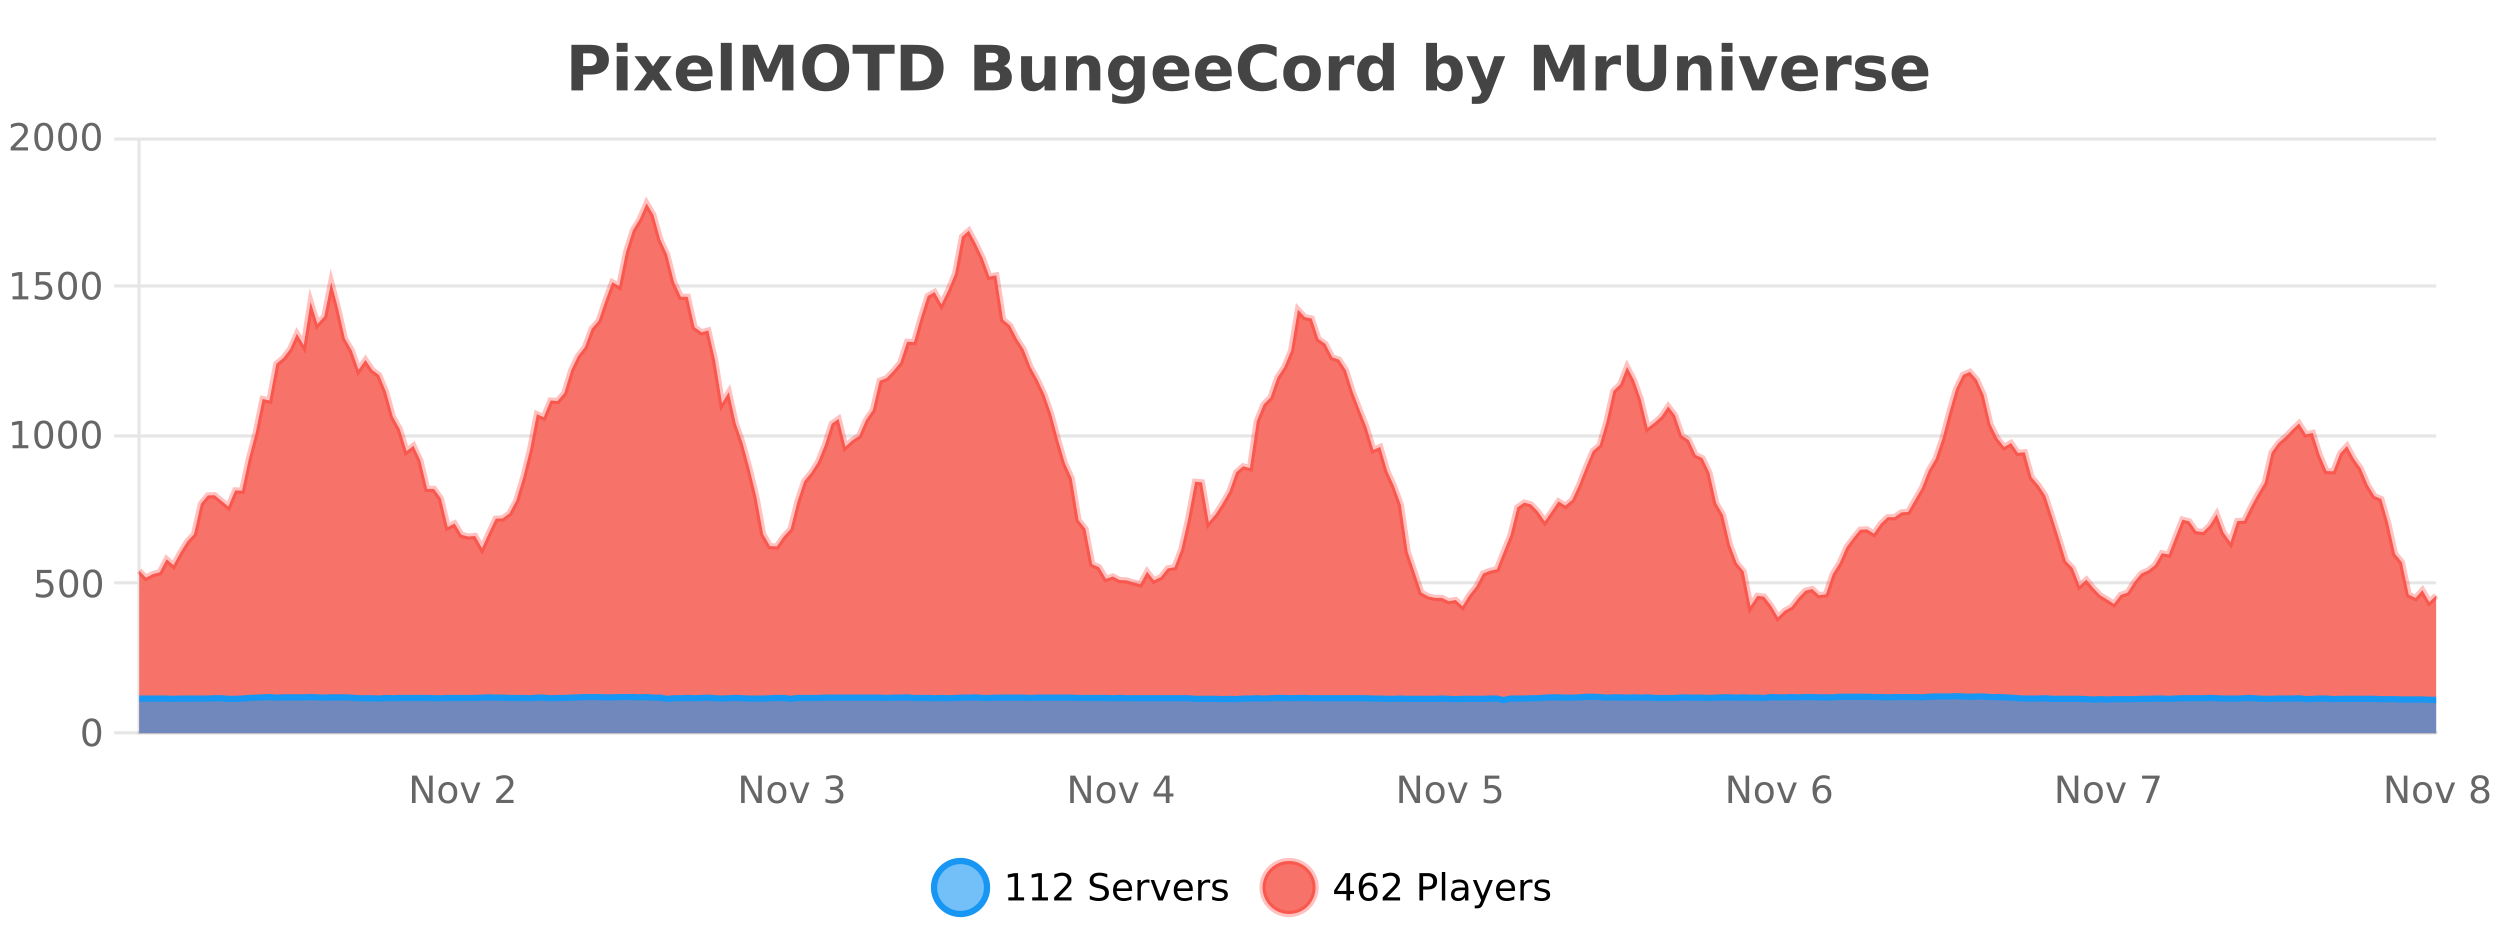 <?xml version="1.0" encoding="UTF-8"?>
<svg xmlns="http://www.w3.org/2000/svg" xmlns:xlink="http://www.w3.org/1999/xlink" width="800pt" height="300pt" viewBox="0 0 800 300" version="1.1">
<defs>
<clipPath id="clip1">
  <path d="M 270 263 L 345 263 L 345 300 L 270 300 Z M 270 263 "/>
</clipPath>
<clipPath id="clip2">
  <path d="M 375 263 L 450 263 L 450 300 L 375 300 Z M 375 263 "/>
</clipPath>
<clipPath id="clip3">
  <path d="M 44.539 65 L 779.566 65 L 779.566 234.602 L 44.539 234.602 Z M 44.539 65 "/>
</clipPath>
<clipPath id="clip4">
  <path d="M 43.539 43 L 780.566 43 L 780.566 226 L 43.539 226 Z M 43.539 43 "/>
</clipPath>
<clipPath id="clip5">
  <path d="M 44.539 222 L 779.566 222 L 779.566 234.602 L 44.539 234.602 Z M 44.539 222 "/>
</clipPath>
<clipPath id="clip6">
  <path d="M 43.539 194 L 780.566 194 L 780.566 235.602 L 43.539 235.602 Z M 43.539 194 "/>
</clipPath>
</defs>
<g id="surface157721">
<rect x="0" y="0" width="800" height="300" style="fill:rgb(100%,100%,100%);fill-opacity:1;stroke:none;"/>
<path style="fill:none;stroke-width:1;stroke-linecap:butt;stroke-linejoin:miter;stroke:rgb(0%,0%,0%);stroke-opacity:0.098;stroke-miterlimit:10;" d="M 45 234.5 L 779.566 234.5 "/>
<path style="fill:none;stroke-width:1;stroke-linecap:butt;stroke-linejoin:miter;stroke:rgb(0%,0%,0%);stroke-opacity:0.098;stroke-miterlimit:10;" d="M 36.539 234.5 L 44 234.5 "/>
<path style="fill:none;stroke-width:1;stroke-linecap:butt;stroke-linejoin:miter;stroke:rgb(0%,0%,0%);stroke-opacity:0.098;stroke-miterlimit:10;" d="M 45 186.5 L 779.566 186.5 "/>
<path style="fill:none;stroke-width:1;stroke-linecap:butt;stroke-linejoin:miter;stroke:rgb(0%,0%,0%);stroke-opacity:0.098;stroke-miterlimit:10;" d="M 36.539 186.5 L 44 186.5 "/>
<path style="fill:none;stroke-width:1;stroke-linecap:butt;stroke-linejoin:miter;stroke:rgb(0%,0%,0%);stroke-opacity:0.098;stroke-miterlimit:10;" d="M 45 139.5 L 779.566 139.5 "/>
<path style="fill:none;stroke-width:1;stroke-linecap:butt;stroke-linejoin:miter;stroke:rgb(0%,0%,0%);stroke-opacity:0.098;stroke-miterlimit:10;" d="M 36.539 139.5 L 44 139.5 "/>
<path style="fill:none;stroke-width:1;stroke-linecap:butt;stroke-linejoin:miter;stroke:rgb(0%,0%,0%);stroke-opacity:0.098;stroke-miterlimit:10;" d="M 45 91.5 L 779.566 91.5 "/>
<path style="fill:none;stroke-width:1;stroke-linecap:butt;stroke-linejoin:miter;stroke:rgb(0%,0%,0%);stroke-opacity:0.098;stroke-miterlimit:10;" d="M 36.539 91.5 L 44 91.5 "/>
<path style="fill:none;stroke-width:1;stroke-linecap:butt;stroke-linejoin:miter;stroke:rgb(0%,0%,0%);stroke-opacity:0.098;stroke-miterlimit:10;" d="M 45 44.5 L 779.566 44.5 "/>
<path style="fill:none;stroke-width:1;stroke-linecap:butt;stroke-linejoin:miter;stroke:rgb(0%,0%,0%);stroke-opacity:0.098;stroke-miterlimit:10;" d="M 36.539 44.5 L 44 44.5 "/>
<path style=" stroke:none;fill-rule:nonzero;fill:rgb(9.02%,58.824%,95.294%);fill-opacity:0.6;" d="M 315.852 284 C 315.852 288.688 312.055 292.484 307.367 292.484 C 302.684 292.484 298.883 288.688 298.883 284 C 298.883 279.312 302.684 275.516 307.367 275.516 C 312.055 275.516 315.852 279.312 315.852 284 Z M 315.852 284 "/>
<g clip-path="url(#clip1)" clip-rule="nonzero">
<path style="fill:none;stroke-width:2;stroke-linecap:butt;stroke-linejoin:miter;stroke:rgb(9.02%,58.824%,95.294%);stroke-opacity:1;stroke-miterlimit:10;" d="M 315.852 284 C 315.852 288.688 312.055 292.484 307.367 292.484 C 302.684 292.484 298.883 288.688 298.883 284 C 298.883 279.312 302.684 275.516 307.367 275.516 C 312.055 275.516 315.852 279.312 315.852 284 Z M 315.852 284 "/>
</g>
<path style=" stroke:none;fill-rule:nonzero;fill:rgb(0%,0%,0%);fill-opacity:1;" d="M 322.664 287.156 L 324.602 287.156 L 324.602 280.484 L 322.492 280.906 L 322.492 279.828 L 324.586 279.406 L 325.773 279.406 L 325.773 287.156 L 327.711 287.156 L 327.711 288.156 L 322.664 288.156 Z M 330.301 287.156 L 332.238 287.156 L 332.238 280.484 L 330.129 280.906 L 330.129 279.828 L 332.223 279.406 L 333.41 279.406 L 333.41 287.156 L 335.348 287.156 L 335.348 288.156 L 330.301 288.156 Z M 338.75 287.156 L 342.891 287.156 L 342.891 288.156 L 337.328 288.156 L 337.328 287.156 C 337.773 286.699 338.383 286.078 339.156 285.297 C 339.938 284.508 340.426 283.996 340.625 283.766 C 341.008 283.352 341.273 282.996 341.422 282.703 C 341.578 282.402 341.656 282.109 341.656 281.828 C 341.656 281.359 341.488 280.98 341.156 280.688 C 340.832 280.398 340.41 280.25 339.891 280.25 C 339.516 280.25 339.117 280.312 338.703 280.438 C 338.297 280.562 337.859 280.762 337.391 281.031 L 337.391 279.828 C 337.867 279.641 338.312 279.5 338.719 279.406 C 339.133 279.305 339.516 279.25 339.859 279.25 C 340.766 279.25 341.488 279.48 342.031 279.938 C 342.57 280.387 342.844 280.992 342.844 281.75 C 342.844 282.105 342.773 282.445 342.641 282.766 C 342.504 283.09 342.258 283.469 341.906 283.906 C 341.801 284.023 341.488 284.352 340.969 284.891 C 340.445 285.434 339.707 286.188 338.75 287.156 Z M 354.32 279.688 L 354.32 280.844 C 353.871 280.637 353.445 280.48 353.039 280.375 C 352.641 280.262 352.262 280.203 351.898 280.203 C 351.25 280.203 350.75 280.328 350.398 280.578 C 350.055 280.828 349.883 281.188 349.883 281.656 C 349.883 282.043 349.996 282.336 350.227 282.531 C 350.453 282.73 350.898 282.887 351.555 283 L 352.258 283.156 C 353.141 283.324 353.793 283.621 354.211 284.047 C 354.637 284.465 354.852 285.027 354.852 285.734 C 354.852 286.59 354.562 287.234 353.992 287.672 C 353.43 288.109 352.594 288.328 351.492 288.328 C 351.086 288.328 350.648 288.281 350.18 288.188 C 349.711 288.094 349.227 287.953 348.727 287.766 L 348.727 286.547 C 349.203 286.82 349.672 287.023 350.133 287.156 C 350.602 287.293 351.055 287.359 351.492 287.359 C 352.168 287.359 352.688 287.23 353.055 286.969 C 353.43 286.699 353.617 286.32 353.617 285.828 C 353.617 285.402 353.48 285.07 353.211 284.828 C 352.949 284.578 352.516 284.398 351.914 284.281 L 351.195 284.141 C 350.309 283.965 349.668 283.688 349.273 283.312 C 348.887 282.938 348.695 282.418 348.695 281.75 C 348.695 280.969 348.965 280.359 349.508 279.922 C 350.047 279.477 350.797 279.25 351.758 279.25 C 352.172 279.25 352.59 279.289 353.008 279.359 C 353.434 279.434 353.871 279.543 354.32 279.688 Z M 362.266 284.609 L 362.266 285.125 L 357.297 285.125 C 357.348 285.875 357.57 286.445 357.969 286.828 C 358.375 287.215 358.93 287.406 359.641 287.406 C 360.055 287.406 360.457 287.359 360.844 287.266 C 361.238 287.164 361.629 287.008 362.016 286.797 L 362.016 287.828 C 361.617 287.984 361.219 288.105 360.812 288.188 C 360.406 288.281 359.992 288.328 359.578 288.328 C 358.535 288.328 357.707 288.027 357.094 287.422 C 356.477 286.809 356.172 285.98 356.172 284.938 C 356.172 283.867 356.461 283.016 357.047 282.391 C 357.629 281.758 358.41 281.438 359.391 281.438 C 360.273 281.438 360.973 281.727 361.484 282.297 C 362.004 282.859 362.266 283.633 362.266 284.609 Z M 361.188 284.281 C 361.176 283.699 361.008 283.23 360.688 282.875 C 360.363 282.523 359.938 282.344 359.406 282.344 C 358.801 282.344 358.316 282.516 357.953 282.859 C 357.598 283.203 357.395 283.684 357.344 284.297 Z M 367.836 282.594 C 367.711 282.531 367.574 282.484 367.43 282.453 C 367.293 282.414 367.137 282.391 366.961 282.391 C 366.355 282.391 365.887 282.59 365.555 282.984 C 365.23 283.383 365.07 283.953 365.07 284.703 L 365.07 288.156 L 363.992 288.156 L 363.992 281.594 L 365.07 281.594 L 365.07 282.609 C 365.297 282.215 365.594 281.922 365.961 281.734 C 366.324 281.539 366.766 281.438 367.289 281.438 C 367.359 281.438 367.438 281.445 367.523 281.453 C 367.617 281.465 367.715 281.48 367.82 281.5 Z M 368.195 281.594 L 369.336 281.594 L 371.383 287.094 L 373.445 281.594 L 374.586 281.594 L 372.117 288.156 L 370.648 288.156 Z M 381.688 284.609 L 381.688 285.125 L 376.719 285.125 C 376.77 285.875 376.992 286.445 377.391 286.828 C 377.797 287.215 378.352 287.406 379.062 287.406 C 379.477 287.406 379.879 287.359 380.266 287.266 C 380.66 287.164 381.051 287.008 381.438 286.797 L 381.438 287.828 C 381.039 287.984 380.641 288.105 380.234 288.188 C 379.828 288.281 379.414 288.328 379 288.328 C 377.957 288.328 377.129 288.027 376.516 287.422 C 375.898 286.809 375.594 285.98 375.594 284.938 C 375.594 283.867 375.883 283.016 376.469 282.391 C 377.051 281.758 377.832 281.438 378.812 281.438 C 379.695 281.438 380.395 281.727 380.906 282.297 C 381.426 282.859 381.688 283.633 381.688 284.609 Z M 380.609 284.281 C 380.598 283.699 380.43 283.23 380.109 282.875 C 379.785 282.523 379.359 282.344 378.828 282.344 C 378.223 282.344 377.738 282.516 377.375 282.859 C 377.02 283.203 376.816 283.684 376.766 284.297 Z M 387.258 282.594 C 387.133 282.531 386.996 282.484 386.852 282.453 C 386.715 282.414 386.559 282.391 386.383 282.391 C 385.777 282.391 385.309 282.59 384.977 282.984 C 384.652 283.383 384.492 283.953 384.492 284.703 L 384.492 288.156 L 383.414 288.156 L 383.414 281.594 L 384.492 281.594 L 384.492 282.609 C 384.719 282.215 385.016 281.922 385.383 281.734 C 385.746 281.539 386.188 281.438 386.711 281.438 C 386.781 281.438 386.859 281.445 386.945 281.453 C 387.039 281.465 387.137 281.48 387.242 281.5 Z M 392.562 281.781 L 392.562 282.812 C 392.258 282.656 391.941 282.543 391.609 282.469 C 391.285 282.387 390.945 282.344 390.594 282.344 C 390.062 282.344 389.66 282.43 389.391 282.594 C 389.117 282.75 388.984 282.996 388.984 283.328 C 388.984 283.578 389.078 283.777 389.266 283.922 C 389.461 284.059 389.852 284.188 390.438 284.312 L 390.797 284.406 C 391.566 284.562 392.113 284.793 392.438 285.094 C 392.758 285.398 392.922 285.812 392.922 286.344 C 392.922 286.961 392.676 287.445 392.188 287.797 C 391.707 288.152 391.047 288.328 390.203 288.328 C 389.848 288.328 389.477 288.289 389.094 288.219 C 388.719 288.156 388.32 288.059 387.906 287.922 L 387.906 286.797 C 388.301 287.008 388.691 287.164 389.078 287.266 C 389.461 287.371 389.848 287.422 390.234 287.422 C 390.734 287.422 391.117 287.34 391.391 287.172 C 391.672 286.996 391.812 286.746 391.812 286.422 C 391.812 286.133 391.711 285.906 391.516 285.75 C 391.316 285.594 390.883 285.445 390.219 285.297 L 389.844 285.219 C 389.176 285.074 388.691 284.855 388.391 284.562 C 388.098 284.273 387.953 283.875 387.953 283.375 C 387.953 282.75 388.172 282.273 388.609 281.938 C 389.047 281.605 389.664 281.438 390.469 281.438 C 390.863 281.438 391.238 281.469 391.594 281.531 C 391.945 281.586 392.27 281.668 392.562 281.781 Z M 317.367 277.016 "/>
<path style=" stroke:none;fill-rule:nonzero;fill:rgb(96.863%,44.706%,40.784%);fill-opacity:1;" d="M 420.988 284 C 420.988 288.688 417.191 292.484 412.504 292.484 C 407.82 292.484 404.02 288.688 404.02 284 C 404.02 279.312 407.82 275.516 412.504 275.516 C 417.191 275.516 420.988 279.312 420.988 284 Z M 420.988 284 "/>
<g clip-path="url(#clip2)" clip-rule="nonzero">
<path style="fill:none;stroke-width:2;stroke-linecap:butt;stroke-linejoin:miter;stroke:rgb(100%,4.706%,0%);stroke-opacity:0.247;stroke-miterlimit:10;" d="M 420.988 284 C 420.988 288.688 417.191 292.484 412.504 292.484 C 407.82 292.484 404.02 288.688 404.02 284 C 404.02 279.312 407.82 275.516 412.504 275.516 C 417.191 275.516 420.988 279.312 420.988 284 Z M 420.988 284 "/>
</g>
<path style=" stroke:none;fill-rule:nonzero;fill:rgb(0%,0%,0%);fill-opacity:1;" d="M 430.852 280.438 L 427.867 285.109 L 430.852 285.109 Z M 430.539 279.406 L 432.039 279.406 L 432.039 285.109 L 433.289 285.109 L 433.289 286.094 L 432.039 286.094 L 432.039 288.156 L 430.852 288.156 L 430.852 286.094 L 426.914 286.094 L 426.914 284.953 Z M 437.922 283.312 C 437.391 283.312 436.969 283.496 436.656 283.859 C 436.344 284.227 436.188 284.719 436.188 285.344 C 436.188 285.98 436.344 286.48 436.656 286.844 C 436.969 287.211 437.391 287.391 437.922 287.391 C 438.453 287.391 438.867 287.211 439.172 286.844 C 439.484 286.48 439.641 285.98 439.641 285.344 C 439.641 284.719 439.484 284.227 439.172 283.859 C 438.867 283.496 438.453 283.312 437.922 283.312 Z M 440.266 279.594 L 440.266 280.672 C 439.961 280.539 439.66 280.434 439.359 280.359 C 439.055 280.289 438.758 280.25 438.469 280.25 C 437.688 280.25 437.086 280.516 436.672 281.047 C 436.266 281.57 436.031 282.359 435.969 283.422 C 436.195 283.09 436.484 282.836 436.828 282.656 C 437.18 282.469 437.566 282.375 437.984 282.375 C 438.859 282.375 439.551 282.641 440.062 283.172 C 440.57 283.703 440.828 284.43 440.828 285.344 C 440.828 286.25 440.562 286.977 440.031 287.516 C 439.5 288.059 438.797 288.328 437.922 288.328 C 436.898 288.328 436.125 287.945 435.594 287.172 C 435.062 286.391 434.797 285.266 434.797 283.797 C 434.797 282.414 435.125 281.309 435.781 280.484 C 436.438 279.664 437.316 279.25 438.422 279.25 C 438.711 279.25 439.008 279.281 439.312 279.344 C 439.613 279.398 439.93 279.48 440.266 279.594 Z M 443.883 287.156 L 448.023 287.156 L 448.023 288.156 L 442.461 288.156 L 442.461 287.156 C 442.906 286.699 443.516 286.078 444.289 285.297 C 445.07 284.508 445.559 283.996 445.758 283.766 C 446.141 283.352 446.406 282.996 446.555 282.703 C 446.711 282.402 446.789 282.109 446.789 281.828 C 446.789 281.359 446.621 280.98 446.289 280.688 C 445.965 280.398 445.543 280.25 445.023 280.25 C 444.648 280.25 444.25 280.312 443.836 280.438 C 443.43 280.562 442.992 280.762 442.523 281.031 L 442.523 279.828 C 443 279.641 443.445 279.5 443.852 279.406 C 444.266 279.305 444.648 279.25 444.992 279.25 C 445.898 279.25 446.621 279.48 447.164 279.938 C 447.703 280.387 447.977 280.992 447.977 281.75 C 447.977 282.105 447.906 282.445 447.773 282.766 C 447.637 283.09 447.391 283.469 447.039 283.906 C 446.934 284.023 446.621 284.352 446.102 284.891 C 445.578 285.434 444.84 286.188 443.883 287.156 Z M 455.398 280.375 L 455.398 283.672 L 456.883 283.672 C 457.434 283.672 457.859 283.531 458.164 283.25 C 458.465 282.961 458.617 282.547 458.617 282.016 C 458.617 281.496 458.465 281.094 458.164 280.812 C 457.859 280.523 457.434 280.375 456.883 280.375 Z M 454.211 279.406 L 456.883 279.406 C 457.871 279.406 458.617 279.633 459.117 280.078 C 459.617 280.516 459.867 281.164 459.867 282.016 C 459.867 282.883 459.617 283.539 459.117 283.984 C 458.617 284.422 457.871 284.641 456.883 284.641 L 455.398 284.641 L 455.398 288.156 L 454.211 288.156 Z M 461.398 279.031 L 462.477 279.031 L 462.477 288.156 L 461.398 288.156 Z M 467.719 284.859 C 466.852 284.859 466.25 284.961 465.906 285.156 C 465.57 285.355 465.406 285.695 465.406 286.172 C 465.406 286.559 465.531 286.867 465.781 287.094 C 466.039 287.312 466.383 287.422 466.812 287.422 C 467.414 287.422 467.895 287.215 468.25 286.797 C 468.613 286.371 468.797 285.805 468.797 285.094 L 468.797 284.859 Z M 469.875 284.406 L 469.875 288.156 L 468.797 288.156 L 468.797 287.156 C 468.547 287.555 468.238 287.852 467.875 288.047 C 467.508 288.234 467.062 288.328 466.531 288.328 C 465.852 288.328 465.316 288.141 464.922 287.766 C 464.523 287.383 464.328 286.875 464.328 286.25 C 464.328 285.512 464.57 284.953 465.062 284.578 C 465.562 284.203 466.301 284.016 467.281 284.016 L 468.797 284.016 L 468.797 283.906 C 468.797 283.406 468.629 283.023 468.297 282.75 C 467.973 282.48 467.52 282.344 466.938 282.344 C 466.562 282.344 466.191 282.391 465.828 282.484 C 465.473 282.578 465.133 282.715 464.812 282.891 L 464.812 281.891 C 465.207 281.734 465.586 281.621 465.953 281.547 C 466.328 281.477 466.691 281.438 467.047 281.438 C 467.992 281.438 468.703 281.684 469.172 282.172 C 469.641 282.664 469.875 283.406 469.875 284.406 Z M 474.82 288.766 C 474.516 289.547 474.219 290.055 473.93 290.297 C 473.637 290.535 473.25 290.656 472.773 290.656 L 471.914 290.656 L 471.914 289.75 L 472.539 289.75 C 472.84 289.75 473.07 289.676 473.227 289.531 C 473.391 289.395 473.574 289.066 473.773 288.547 L 473.977 288.047 L 471.32 281.594 L 472.461 281.594 L 474.508 286.719 L 476.57 281.594 L 477.711 281.594 Z M 484.812 284.609 L 484.812 285.125 L 479.844 285.125 C 479.895 285.875 480.117 286.445 480.516 286.828 C 480.922 287.215 481.477 287.406 482.188 287.406 C 482.602 287.406 483.004 287.359 483.391 287.266 C 483.785 287.164 484.176 287.008 484.562 286.797 L 484.562 287.828 C 484.164 287.984 483.766 288.105 483.359 288.188 C 482.953 288.281 482.539 288.328 482.125 288.328 C 481.082 288.328 480.254 288.027 479.641 287.422 C 479.023 286.809 478.719 285.98 478.719 284.938 C 478.719 283.867 479.008 283.016 479.594 282.391 C 480.176 281.758 480.957 281.438 481.938 281.438 C 482.82 281.438 483.52 281.727 484.031 282.297 C 484.551 282.859 484.812 283.633 484.812 284.609 Z M 483.734 284.281 C 483.723 283.699 483.555 283.23 483.234 282.875 C 482.91 282.523 482.484 282.344 481.953 282.344 C 481.348 282.344 480.863 282.516 480.5 282.859 C 480.145 283.203 479.941 283.684 479.891 284.297 Z M 490.383 282.594 C 490.258 282.531 490.121 282.484 489.977 282.453 C 489.84 282.414 489.684 282.391 489.508 282.391 C 488.902 282.391 488.434 282.59 488.102 282.984 C 487.777 283.383 487.617 283.953 487.617 284.703 L 487.617 288.156 L 486.539 288.156 L 486.539 281.594 L 487.617 281.594 L 487.617 282.609 C 487.844 282.215 488.141 281.922 488.508 281.734 C 488.871 281.539 489.312 281.438 489.836 281.438 C 489.906 281.438 489.984 281.445 490.07 281.453 C 490.164 281.465 490.262 281.48 490.367 281.5 Z M 495.691 281.781 L 495.691 282.812 C 495.387 282.656 495.07 282.543 494.738 282.469 C 494.414 282.387 494.074 282.344 493.723 282.344 C 493.191 282.344 492.789 282.43 492.52 282.594 C 492.246 282.75 492.113 282.996 492.113 283.328 C 492.113 283.578 492.207 283.777 492.395 283.922 C 492.59 284.059 492.98 284.188 493.566 284.312 L 493.926 284.406 C 494.695 284.562 495.242 284.793 495.566 285.094 C 495.887 285.398 496.051 285.812 496.051 286.344 C 496.051 286.961 495.805 287.445 495.316 287.797 C 494.836 288.152 494.176 288.328 493.332 288.328 C 492.977 288.328 492.605 288.289 492.223 288.219 C 491.848 288.156 491.449 288.059 491.035 287.922 L 491.035 286.797 C 491.43 287.008 491.82 287.164 492.207 287.266 C 492.59 287.371 492.977 287.422 493.363 287.422 C 493.863 287.422 494.246 287.34 494.52 287.172 C 494.801 286.996 494.941 286.746 494.941 286.422 C 494.941 286.133 494.84 285.906 494.645 285.75 C 494.445 285.594 494.012 285.445 493.348 285.297 L 492.973 285.219 C 492.305 285.074 491.82 284.855 491.52 284.562 C 491.227 284.273 491.082 283.875 491.082 283.375 C 491.082 282.75 491.301 282.273 491.738 281.938 C 492.176 281.605 492.793 281.438 493.598 281.438 C 493.992 281.438 494.367 281.469 494.723 281.531 C 495.074 281.586 495.398 281.668 495.691 281.781 Z M 422.504 277.016 "/>
<path style=" stroke:none;fill-rule:nonzero;fill:rgb(26.667%,26.667%,26.667%);fill-opacity:1;" d="M 182.844 14.344 L 189.078 14.344 C 190.93 14.344 192.352 14.758 193.344 15.578 C 194.344 16.402 194.844 17.574 194.844 19.094 C 194.844 20.625 194.344 21.805 193.344 22.625 C 192.352 23.449 190.93 23.859 189.078 23.859 L 186.594 23.859 L 186.594 28.922 L 182.844 28.922 Z M 186.594 17.062 L 186.594 21.141 L 188.672 21.141 C 189.398 21.141 189.961 20.965 190.359 20.609 C 190.766 20.258 190.969 19.75 190.969 19.094 C 190.969 18.449 190.766 17.949 190.359 17.594 C 189.961 17.242 189.398 17.062 188.672 17.062 Z M 197.344 17.984 L 200.828 17.984 L 200.828 28.922 L 197.344 28.922 Z M 197.344 13.719 L 200.828 13.719 L 200.828 16.578 L 197.344 16.578 Z M 206.953 23.328 L 203.016 17.984 L 206.719 17.984 L 208.953 21.219 L 211.219 17.984 L 214.922 17.984 L 210.969 23.312 L 215.109 28.922 L 211.406 28.922 L 208.953 25.469 L 206.516 28.922 L 202.812 28.922 Z M 228.008 23.422 L 228.008 24.422 L 219.836 24.422 C 219.918 25.246 220.215 25.859 220.727 26.266 C 221.234 26.672 221.945 26.875 222.852 26.875 C 223.59 26.875 224.344 26.766 225.117 26.547 C 225.887 26.328 226.68 26 227.492 25.562 L 227.492 28.25 C 226.668 28.562 225.84 28.797 225.008 28.953 C 224.184 29.117 223.359 29.203 222.539 29.203 C 220.559 29.203 219.016 28.703 217.914 27.703 C 216.82 26.695 216.273 25.281 216.273 23.469 C 216.273 21.68 216.809 20.273 217.883 19.25 C 218.965 18.23 220.449 17.719 222.336 17.719 C 224.055 17.719 225.43 18.242 226.461 19.281 C 227.492 20.312 228.008 21.695 228.008 23.422 Z M 224.414 22.266 C 224.414 21.602 224.219 21.062 223.836 20.656 C 223.449 20.25 222.945 20.047 222.32 20.047 C 221.641 20.047 221.09 20.242 220.664 20.625 C 220.246 21 219.984 21.547 219.883 22.266 Z M 230.664 13.719 L 234.148 13.719 L 234.148 28.922 L 230.664 28.922 Z M 237.68 14.344 L 242.461 14.344 L 245.773 22.141 L 249.117 14.344 L 253.898 14.344 L 253.898 28.922 L 250.336 28.922 L 250.336 18.25 L 246.977 26.125 L 244.602 26.125 L 241.242 18.25 L 241.242 28.922 L 237.68 28.922 Z M 264.234 16.797 C 263.086 16.797 262.195 17.227 261.562 18.078 C 260.938 18.922 260.625 20.109 260.625 21.641 C 260.625 23.172 260.938 24.367 261.562 25.219 C 262.195 26.062 263.086 26.484 264.234 26.484 C 265.379 26.484 266.27 26.062 266.906 25.219 C 267.539 24.367 267.859 23.172 267.859 21.641 C 267.859 20.109 267.539 18.922 266.906 18.078 C 266.27 17.227 265.379 16.797 264.234 16.797 Z M 264.234 14.078 C 266.578 14.078 268.41 14.75 269.734 16.094 C 271.066 17.43 271.734 19.277 271.734 21.641 C 271.734 24.008 271.066 25.859 269.734 27.203 C 268.41 28.539 266.578 29.203 264.234 29.203 C 261.891 29.203 260.051 28.539 258.719 27.203 C 257.395 25.859 256.734 24.008 256.734 21.641 C 256.734 19.277 257.395 17.43 258.719 16.094 C 260.051 14.75 261.891 14.078 264.234 14.078 Z M 272.832 14.344 L 286.27 14.344 L 286.27 17.188 L 281.441 17.188 L 281.441 28.922 L 277.676 28.922 L 277.676 17.188 L 272.832 17.188 Z M 291.977 17.188 L 291.977 26.078 L 293.32 26.078 C 294.859 26.078 296.039 25.699 296.852 24.938 C 297.664 24.18 298.07 23.07 298.07 21.609 C 298.07 20.172 297.664 19.078 296.852 18.328 C 296.047 17.57 294.871 17.188 293.32 17.188 Z M 288.227 14.344 L 292.18 14.344 C 294.398 14.344 296.047 14.5 297.133 14.812 C 298.215 15.125 299.141 15.664 299.914 16.422 C 300.602 17.078 301.109 17.84 301.445 18.703 C 301.777 19.559 301.945 20.527 301.945 21.609 C 301.945 22.715 301.777 23.699 301.445 24.562 C 301.109 25.43 300.602 26.188 299.914 26.844 C 299.133 27.594 298.195 28.133 297.102 28.453 C 296.008 28.766 294.367 28.922 292.18 28.922 L 288.227 28.922 Z M 317.617 19.984 C 318.211 19.984 318.656 19.855 318.961 19.594 C 319.273 19.336 319.43 18.949 319.43 18.438 C 319.43 17.938 319.273 17.559 318.961 17.297 C 318.656 17.039 318.211 16.906 317.617 16.906 L 315.539 16.906 L 315.539 19.984 Z M 317.742 26.359 C 318.5 26.359 319.07 26.203 319.445 25.891 C 319.828 25.57 320.023 25.086 320.023 24.438 C 320.023 23.805 319.836 23.328 319.461 23.016 C 319.086 22.703 318.512 22.547 317.742 22.547 L 315.539 22.547 L 315.539 26.359 Z M 321.242 21.125 C 322.055 21.355 322.68 21.789 323.117 22.422 C 323.562 23.047 323.789 23.82 323.789 24.734 C 323.789 26.141 323.309 27.195 322.352 27.891 C 321.402 28.578 319.961 28.922 318.023 28.922 L 311.789 28.922 L 311.789 14.344 L 317.43 14.344 C 319.449 14.344 320.914 14.652 321.82 15.266 C 322.734 15.871 323.195 16.852 323.195 18.203 C 323.195 18.914 323.027 19.516 322.695 20.016 C 322.359 20.508 321.875 20.875 321.242 21.125 Z M 326.75 24.656 L 326.75 17.984 L 330.266 17.984 L 330.266 19.078 C 330.266 19.672 330.258 20.418 330.25 21.312 C 330.25 22.211 330.25 22.805 330.25 23.094 C 330.25 23.98 330.27 24.617 330.312 25 C 330.363 25.387 330.441 25.668 330.547 25.844 C 330.691 26.074 330.879 26.25 331.109 26.375 C 331.336 26.5 331.602 26.562 331.906 26.562 C 332.633 26.562 333.207 26.281 333.625 25.719 C 334.039 25.156 334.25 24.383 334.25 23.391 L 334.25 17.984 L 337.75 17.984 L 337.75 28.922 L 334.25 28.922 L 334.25 27.344 C 333.719 27.98 333.156 28.449 332.562 28.75 C 331.977 29.051 331.332 29.203 330.625 29.203 C 329.363 29.203 328.398 28.82 327.734 28.047 C 327.078 27.266 326.75 26.137 326.75 24.656 Z M 352.102 22.266 L 352.102 28.922 L 348.586 28.922 L 348.586 23.828 C 348.586 22.883 348.562 22.23 348.523 21.875 C 348.48 21.512 348.406 21.246 348.305 21.078 C 348.168 20.852 347.98 20.672 347.742 20.547 C 347.512 20.422 347.246 20.359 346.945 20.359 C 346.215 20.359 345.641 20.641 345.227 21.203 C 344.809 21.766 344.602 22.547 344.602 23.547 L 344.602 28.922 L 341.117 28.922 L 341.117 17.984 L 344.602 17.984 L 344.602 19.578 C 345.133 18.945 345.695 18.477 346.289 18.172 C 346.883 17.871 347.531 17.719 348.242 17.719 C 349.512 17.719 350.469 18.109 351.117 18.891 C 351.773 19.664 352.102 20.789 352.102 22.266 Z M 362.789 27.062 C 362.309 27.699 361.777 28.168 361.195 28.469 C 360.609 28.773 359.938 28.922 359.18 28.922 C 357.844 28.922 356.742 28.398 355.867 27.344 C 355 26.293 354.57 24.953 354.57 23.328 C 354.57 21.695 355 20.355 355.867 19.312 C 356.742 18.262 357.844 17.734 359.18 17.734 C 359.938 17.734 360.609 17.887 361.195 18.188 C 361.777 18.492 362.309 18.965 362.789 19.609 L 362.789 17.984 L 366.305 17.984 L 366.305 27.812 C 366.305 29.57 365.746 30.914 364.633 31.844 C 363.527 32.77 361.918 33.234 359.805 33.234 C 359.125 33.234 358.465 33.18 357.82 33.078 C 357.184 32.973 356.543 32.816 355.898 32.609 L 355.898 29.875 C 356.512 30.227 357.109 30.488 357.695 30.656 C 358.277 30.832 358.867 30.922 359.461 30.922 C 360.605 30.922 361.445 30.672 361.977 30.172 C 362.516 29.672 362.789 28.887 362.789 27.812 Z M 360.477 20.266 C 359.758 20.266 359.195 20.531 358.789 21.062 C 358.383 21.594 358.18 22.352 358.18 23.328 C 358.18 24.328 358.371 25.09 358.758 25.609 C 359.152 26.121 359.727 26.375 360.477 26.375 C 361.203 26.375 361.773 26.109 362.18 25.578 C 362.586 25.047 362.789 24.297 362.789 23.328 C 362.789 22.352 362.586 21.594 362.18 21.062 C 361.773 20.531 361.203 20.266 360.477 20.266 Z M 380.578 23.422 L 380.578 24.422 L 372.406 24.422 C 372.488 25.246 372.785 25.859 373.297 26.266 C 373.805 26.672 374.516 26.875 375.422 26.875 C 376.16 26.875 376.914 26.766 377.688 26.547 C 378.457 26.328 379.25 26 380.062 25.562 L 380.062 28.25 C 379.238 28.562 378.41 28.797 377.578 28.953 C 376.754 29.117 375.93 29.203 375.109 29.203 C 373.129 29.203 371.586 28.703 370.484 27.703 C 369.391 26.695 368.844 25.281 368.844 23.469 C 368.844 21.68 369.379 20.273 370.453 19.25 C 371.535 18.23 373.02 17.719 374.906 17.719 C 376.625 17.719 378 18.242 379.031 19.281 C 380.062 20.312 380.578 21.695 380.578 23.422 Z M 376.984 22.266 C 376.984 21.602 376.789 21.062 376.406 20.656 C 376.02 20.25 375.516 20.047 374.891 20.047 C 374.211 20.047 373.66 20.242 373.234 20.625 C 372.816 21 372.555 21.547 372.453 22.266 Z M 394.141 23.422 L 394.141 24.422 L 385.969 24.422 C 386.051 25.246 386.348 25.859 386.859 26.266 C 387.367 26.672 388.078 26.875 388.984 26.875 C 389.723 26.875 390.477 26.766 391.25 26.547 C 392.02 26.328 392.812 26 393.625 25.562 L 393.625 28.25 C 392.801 28.562 391.973 28.797 391.141 28.953 C 390.316 29.117 389.492 29.203 388.672 29.203 C 386.691 29.203 385.148 28.703 384.047 27.703 C 382.953 26.695 382.406 25.281 382.406 23.469 C 382.406 21.68 382.941 20.273 384.016 19.25 C 385.098 18.23 386.582 17.719 388.469 17.719 C 390.188 17.719 391.562 18.242 392.594 19.281 C 393.625 20.312 394.141 21.695 394.141 23.422 Z M 390.547 22.266 C 390.547 21.602 390.352 21.062 389.969 20.656 C 389.582 20.25 389.078 20.047 388.453 20.047 C 387.773 20.047 387.223 20.242 386.797 20.625 C 386.379 21 386.117 21.547 386.016 22.266 Z M 408.516 28.125 C 407.816 28.48 407.094 28.746 406.344 28.922 C 405.602 29.109 404.82 29.203 404 29.203 C 401.57 29.203 399.648 28.527 398.234 27.172 C 396.816 25.809 396.109 23.965 396.109 21.641 C 396.109 19.32 396.816 17.48 398.234 16.125 C 399.648 14.762 401.57 14.078 404 14.078 C 404.82 14.078 405.602 14.172 406.344 14.359 C 407.094 14.539 407.816 14.805 408.516 15.156 L 408.516 18.172 C 407.816 17.703 407.129 17.359 406.453 17.141 C 405.773 16.914 405.062 16.797 404.312 16.797 C 402.969 16.797 401.91 17.23 401.141 18.094 C 400.379 18.949 400 20.133 400 21.641 C 400 23.152 400.379 24.34 401.141 25.203 C 401.91 26.059 402.969 26.484 404.312 26.484 C 405.062 26.484 405.773 26.375 406.453 26.156 C 407.129 25.93 407.816 25.578 408.516 25.109 Z M 416.68 20.219 C 415.898 20.219 415.305 20.5 414.898 21.062 C 414.492 21.617 414.289 22.418 414.289 23.469 C 414.289 24.512 414.492 25.312 414.898 25.875 C 415.305 26.43 415.898 26.703 416.68 26.703 C 417.438 26.703 418.016 26.43 418.414 25.875 C 418.82 25.312 419.023 24.512 419.023 23.469 C 419.023 22.418 418.82 21.617 418.414 21.062 C 418.016 20.5 417.438 20.219 416.68 20.219 Z M 416.68 17.719 C 418.555 17.719 420.016 18.23 421.07 19.25 C 422.133 20.262 422.664 21.668 422.664 23.469 C 422.664 25.262 422.133 26.668 421.07 27.688 C 420.016 28.699 418.555 29.203 416.68 29.203 C 414.781 29.203 413.305 28.699 412.242 27.688 C 411.18 26.668 410.648 25.262 410.648 23.469 C 410.648 21.668 411.18 20.262 412.242 19.25 C 413.305 18.23 414.781 17.719 416.68 17.719 Z M 433.344 20.969 C 433.031 20.824 432.723 20.719 432.422 20.656 C 432.117 20.586 431.816 20.547 431.516 20.547 C 430.609 20.547 429.91 20.836 429.422 21.406 C 428.941 21.98 428.703 22.805 428.703 23.875 L 428.703 28.922 L 425.219 28.922 L 425.219 17.984 L 428.703 17.984 L 428.703 19.781 C 429.148 19.062 429.664 18.543 430.25 18.219 C 430.832 17.887 431.531 17.719 432.344 17.719 C 432.469 17.719 432.598 17.727 432.734 17.734 C 432.867 17.746 433.066 17.766 433.328 17.797 Z M 442.516 19.578 L 442.516 13.719 L 446.031 13.719 L 446.031 28.922 L 442.516 28.922 L 442.516 27.344 C 442.035 27.992 441.504 28.465 440.922 28.766 C 440.336 29.055 439.664 29.203 438.906 29.203 C 437.562 29.203 436.457 28.668 435.594 27.594 C 434.727 26.523 434.297 25.148 434.297 23.469 C 434.297 21.781 434.727 20.402 435.594 19.328 C 436.457 18.258 437.562 17.719 438.906 17.719 C 439.664 17.719 440.336 17.871 440.922 18.172 C 441.504 18.477 442.035 18.945 442.516 19.578 Z M 440.203 26.672 C 440.953 26.672 441.523 26.402 441.922 25.859 C 442.316 25.309 442.516 24.512 442.516 23.469 C 442.516 22.43 442.316 21.637 441.922 21.094 C 441.523 20.543 440.953 20.266 440.203 20.266 C 439.461 20.266 438.895 20.543 438.5 21.094 C 438.102 21.637 437.906 22.43 437.906 23.469 C 437.906 24.512 438.102 25.309 438.5 25.859 C 438.895 26.402 439.461 26.672 440.203 26.672 Z M 462.172 26.672 C 462.922 26.672 463.492 26.402 463.891 25.859 C 464.285 25.309 464.484 24.512 464.484 23.469 C 464.484 22.43 464.285 21.637 463.891 21.094 C 463.492 20.543 462.922 20.266 462.172 20.266 C 461.422 20.266 460.844 20.543 460.438 21.094 C 460.039 21.637 459.844 22.43 459.844 23.469 C 459.844 24.5 460.039 25.293 460.438 25.844 C 460.844 26.398 461.422 26.672 462.172 26.672 Z M 459.844 19.578 C 460.332 18.945 460.867 18.477 461.453 18.172 C 462.035 17.871 462.707 17.719 463.469 17.719 C 464.82 17.719 465.93 18.258 466.797 19.328 C 467.66 20.402 468.094 21.781 468.094 23.469 C 468.094 25.148 467.66 26.523 466.797 27.594 C 465.93 28.668 464.82 29.203 463.469 29.203 C 462.707 29.203 462.035 29.051 461.453 28.75 C 460.867 28.449 460.332 27.98 459.844 27.344 L 459.844 28.922 L 456.359 28.922 L 456.359 13.719 L 459.844 13.719 Z M 469.238 17.984 L 472.723 17.984 L 475.676 25.406 L 478.176 17.984 L 481.66 17.984 L 477.066 29.953 C 476.605 31.172 476.066 32.02 475.441 32.5 C 474.824 32.988 474.02 33.234 473.02 33.234 L 470.988 33.234 L 470.988 30.938 L 472.082 30.938 C 472.676 30.938 473.105 30.844 473.379 30.656 C 473.648 30.469 473.855 30.129 474.004 29.641 L 474.113 29.344 Z M 490.832 14.344 L 495.613 14.344 L 498.926 22.141 L 502.27 14.344 L 507.051 14.344 L 507.051 28.922 L 503.488 28.922 L 503.488 18.25 L 500.129 26.125 L 497.754 26.125 L 494.395 18.25 L 494.395 28.922 L 490.832 28.922 Z M 518.703 20.969 C 518.391 20.824 518.082 20.719 517.781 20.656 C 517.477 20.586 517.176 20.547 516.875 20.547 C 515.969 20.547 515.27 20.836 514.781 21.406 C 514.301 21.98 514.062 22.805 514.062 23.875 L 514.062 28.922 L 510.578 28.922 L 510.578 17.984 L 514.062 17.984 L 514.062 19.781 C 514.508 19.062 515.023 18.543 515.609 18.219 C 516.191 17.887 516.891 17.719 517.703 17.719 C 517.828 17.719 517.957 17.727 518.094 17.734 C 518.227 17.746 518.426 17.766 518.688 17.797 Z M 520.598 14.344 L 524.348 14.344 L 524.348 23.078 C 524.348 24.289 524.543 25.152 524.941 25.672 C 525.336 26.184 525.977 26.438 526.863 26.438 C 527.77 26.438 528.414 26.184 528.801 25.672 C 529.195 25.152 529.395 24.289 529.395 23.078 L 529.395 14.344 L 533.16 14.344 L 533.16 23.078 C 533.16 25.141 532.637 26.68 531.598 27.688 C 530.566 28.699 528.988 29.203 526.863 29.203 C 524.746 29.203 523.176 28.699 522.145 27.688 C 521.113 26.68 520.598 25.141 520.598 23.078 Z M 547.664 22.266 L 547.664 28.922 L 544.148 28.922 L 544.148 23.828 C 544.148 22.883 544.125 22.23 544.086 21.875 C 544.043 21.512 543.969 21.246 543.867 21.078 C 543.73 20.852 543.543 20.672 543.305 20.547 C 543.074 20.422 542.809 20.359 542.508 20.359 C 541.777 20.359 541.203 20.641 540.789 21.203 C 540.371 21.766 540.164 22.547 540.164 23.547 L 540.164 28.922 L 536.68 28.922 L 536.68 17.984 L 540.164 17.984 L 540.164 19.578 C 540.695 18.945 541.258 18.477 541.852 18.172 C 542.445 17.871 543.094 17.719 543.805 17.719 C 545.074 17.719 546.031 18.109 546.68 18.891 C 547.336 19.664 547.664 20.789 547.664 22.266 Z M 550.922 17.984 L 554.406 17.984 L 554.406 28.922 L 550.922 28.922 Z M 550.922 13.719 L 554.406 13.719 L 554.406 16.578 L 550.922 16.578 Z M 556.383 17.984 L 559.883 17.984 L 562.617 25.547 L 565.32 17.984 L 568.836 17.984 L 564.523 28.922 L 560.68 28.922 Z M 581.719 23.422 L 581.719 24.422 L 573.547 24.422 C 573.629 25.246 573.926 25.859 574.438 26.266 C 574.945 26.672 575.656 26.875 576.562 26.875 C 577.301 26.875 578.055 26.766 578.828 26.547 C 579.598 26.328 580.391 26 581.203 25.562 L 581.203 28.25 C 580.379 28.562 579.551 28.797 578.719 28.953 C 577.895 29.117 577.07 29.203 576.25 29.203 C 574.27 29.203 572.727 28.703 571.625 27.703 C 570.531 26.695 569.984 25.281 569.984 23.469 C 569.984 21.68 570.52 20.273 571.594 19.25 C 572.676 18.23 574.16 17.719 576.047 17.719 C 577.766 17.719 579.141 18.242 580.172 19.281 C 581.203 20.312 581.719 21.695 581.719 23.422 Z M 578.125 22.266 C 578.125 21.602 577.93 21.062 577.547 20.656 C 577.16 20.25 576.656 20.047 576.031 20.047 C 575.352 20.047 574.801 20.242 574.375 20.625 C 573.957 21 573.695 21.547 573.594 22.266 Z M 592.5 20.969 C 592.188 20.824 591.879 20.719 591.578 20.656 C 591.273 20.586 590.973 20.547 590.672 20.547 C 589.766 20.547 589.066 20.836 588.578 21.406 C 588.098 21.98 587.859 22.805 587.859 23.875 L 587.859 28.922 L 584.375 28.922 L 584.375 17.984 L 587.859 17.984 L 587.859 19.781 C 588.305 19.062 588.82 18.543 589.406 18.219 C 589.988 17.887 590.688 17.719 591.5 17.719 C 591.625 17.719 591.754 17.727 591.891 17.734 C 592.023 17.746 592.223 17.766 592.484 17.797 Z M 602.773 18.328 L 602.773 20.984 C 602.031 20.672 601.312 20.438 600.617 20.281 C 599.918 20.125 599.258 20.047 598.633 20.047 C 597.977 20.047 597.484 20.133 597.164 20.297 C 596.84 20.465 596.68 20.719 596.68 21.062 C 596.68 21.344 596.797 21.559 597.039 21.703 C 597.289 21.852 597.727 21.961 598.352 22.031 L 598.977 22.125 C 600.766 22.355 601.969 22.73 602.586 23.25 C 603.199 23.773 603.508 24.59 603.508 25.703 C 603.508 26.871 603.074 27.746 602.211 28.328 C 601.355 28.914 600.078 29.203 598.383 29.203 C 597.652 29.203 596.902 29.145 596.133 29.031 C 595.359 28.918 594.57 28.746 593.758 28.516 L 593.758 25.859 C 594.453 26.203 595.168 26.461 595.898 26.625 C 596.625 26.793 597.371 26.875 598.133 26.875 C 598.82 26.875 599.336 26.781 599.68 26.594 C 600.023 26.406 600.195 26.125 600.195 25.75 C 600.195 25.438 600.074 25.211 599.836 25.062 C 599.594 24.906 599.121 24.789 598.414 24.703 L 597.805 24.625 C 596.242 24.43 595.148 24.07 594.523 23.547 C 593.898 23.016 593.586 22.215 593.586 21.141 C 593.586 19.984 593.98 19.125 594.773 18.562 C 595.574 18 596.793 17.719 598.43 17.719 C 599.074 17.719 599.75 17.773 600.461 17.875 C 601.168 17.969 601.938 18.121 602.773 18.328 Z M 617.051 23.422 L 617.051 24.422 L 608.879 24.422 C 608.961 25.246 609.258 25.859 609.77 26.266 C 610.277 26.672 610.988 26.875 611.895 26.875 C 612.633 26.875 613.387 26.766 614.16 26.547 C 614.93 26.328 615.723 26 616.535 25.562 L 616.535 28.25 C 615.711 28.562 614.883 28.797 614.051 28.953 C 613.227 29.117 612.402 29.203 611.582 29.203 C 609.602 29.203 608.059 28.703 606.957 27.703 C 605.863 26.695 605.316 25.281 605.316 23.469 C 605.316 21.68 605.852 20.273 606.926 19.25 C 608.008 18.23 609.492 17.719 611.379 17.719 C 613.098 17.719 614.473 18.242 615.504 19.281 C 616.535 20.312 617.051 21.695 617.051 23.422 Z M 613.457 22.266 C 613.457 21.602 613.262 21.062 612.879 20.656 C 612.492 20.25 611.988 20.047 611.363 20.047 C 610.684 20.047 610.133 20.242 609.707 20.625 C 609.289 21 609.027 21.547 608.926 22.266 Z M 181 10.359 "/>
<path style="fill:none;stroke-width:1;stroke-linecap:butt;stroke-linejoin:miter;stroke:rgb(0%,0%,0%);stroke-opacity:0.098;stroke-miterlimit:10;" d="M 44 234.5 L 780 234.5 "/>
<path style=" stroke:none;fill-rule:nonzero;fill:rgb(40%,40%,40%);fill-opacity:1;" d="M 131.836 248.203 L 133.43 248.203 L 137.32 255.516 L 137.32 248.203 L 138.461 248.203 L 138.461 256.953 L 136.867 256.953 L 132.992 249.641 L 132.992 256.953 L 131.836 256.953 Z M 143.312 251.141 C 142.738 251.141 142.281 251.371 141.938 251.828 C 141.602 252.277 141.438 252.891 141.438 253.672 C 141.438 254.465 141.602 255.086 141.938 255.531 C 142.27 255.98 142.727 256.203 143.312 256.203 C 143.883 256.203 144.336 255.98 144.672 255.531 C 145.016 255.074 145.188 254.453 145.188 253.672 C 145.188 252.902 145.016 252.289 144.672 251.828 C 144.336 251.371 143.883 251.141 143.312 251.141 Z M 143.312 250.234 C 144.25 250.234 144.984 250.543 145.516 251.156 C 146.055 251.762 146.328 252.602 146.328 253.672 C 146.328 254.746 146.055 255.59 145.516 256.203 C 144.984 256.82 144.25 257.125 143.312 257.125 C 142.375 257.125 141.633 256.82 141.094 256.203 C 140.562 255.59 140.297 254.746 140.297 253.672 C 140.297 252.602 140.562 251.762 141.094 251.156 C 141.633 250.543 142.375 250.234 143.312 250.234 Z M 147.344 250.391 L 148.484 250.391 L 150.531 255.891 L 152.594 250.391 L 153.734 250.391 L 151.266 256.953 L 149.797 256.953 Z M 160.195 255.953 L 164.336 255.953 L 164.336 256.953 L 158.773 256.953 L 158.773 255.953 C 159.219 255.496 159.828 254.875 160.602 254.094 C 161.383 253.305 161.871 252.793 162.07 252.562 C 162.453 252.148 162.719 251.793 162.867 251.5 C 163.023 251.199 163.102 250.906 163.102 250.625 C 163.102 250.156 162.934 249.777 162.602 249.484 C 162.277 249.195 161.855 249.047 161.336 249.047 C 160.961 249.047 160.562 249.109 160.148 249.234 C 159.742 249.359 159.305 249.559 158.836 249.828 L 158.836 248.625 C 159.312 248.438 159.758 248.297 160.164 248.203 C 160.578 248.102 160.961 248.047 161.305 248.047 C 162.211 248.047 162.934 248.277 163.477 248.734 C 164.016 249.184 164.289 249.789 164.289 250.547 C 164.289 250.902 164.219 251.242 164.086 251.562 C 163.949 251.887 163.703 252.266 163.352 252.703 C 163.246 252.82 162.934 253.148 162.414 253.688 C 161.891 254.23 161.152 254.984 160.195 255.953 Z M 130.664 245.816 "/>
<path style=" stroke:none;fill-rule:nonzero;fill:rgb(40%,40%,40%);fill-opacity:1;" d="M 237.152 248.203 L 238.746 248.203 L 242.637 255.516 L 242.637 248.203 L 243.777 248.203 L 243.777 256.953 L 242.184 256.953 L 238.309 249.641 L 238.309 256.953 L 237.152 256.953 Z M 248.629 251.141 C 248.055 251.141 247.598 251.371 247.254 251.828 C 246.918 252.277 246.754 252.891 246.754 253.672 C 246.754 254.465 246.918 255.086 247.254 255.531 C 247.586 255.98 248.043 256.203 248.629 256.203 C 249.199 256.203 249.652 255.98 249.988 255.531 C 250.332 255.074 250.504 254.453 250.504 253.672 C 250.504 252.902 250.332 252.289 249.988 251.828 C 249.652 251.371 249.199 251.141 248.629 251.141 Z M 248.629 250.234 C 249.566 250.234 250.301 250.543 250.832 251.156 C 251.371 251.762 251.645 252.602 251.645 253.672 C 251.645 254.746 251.371 255.59 250.832 256.203 C 250.301 256.82 249.566 257.125 248.629 257.125 C 247.691 257.125 246.949 256.82 246.41 256.203 C 245.879 255.59 245.613 254.746 245.613 253.672 C 245.613 252.602 245.879 251.762 246.41 251.156 C 246.949 250.543 247.691 250.234 248.629 250.234 Z M 252.656 250.391 L 253.797 250.391 L 255.844 255.891 L 257.906 250.391 L 259.047 250.391 L 256.578 256.953 L 255.109 256.953 Z M 268.09 252.234 C 268.652 252.359 269.09 252.617 269.402 253 C 269.723 253.375 269.887 253.844 269.887 254.406 C 269.887 255.273 269.59 255.945 268.996 256.422 C 268.402 256.891 267.559 257.125 266.465 257.125 C 266.098 257.125 265.719 257.086 265.324 257.016 C 264.938 256.945 264.543 256.836 264.137 256.688 L 264.137 255.547 C 264.457 255.734 264.812 255.883 265.199 255.984 C 265.594 256.078 266.004 256.125 266.434 256.125 C 267.172 256.125 267.734 255.98 268.121 255.688 C 268.516 255.398 268.715 254.969 268.715 254.406 C 268.715 253.898 268.531 253.496 268.168 253.203 C 267.801 252.914 267.301 252.766 266.668 252.766 L 265.637 252.766 L 265.637 251.797 L 266.715 251.797 C 267.285 251.797 267.73 251.684 268.043 251.453 C 268.355 251.215 268.512 250.875 268.512 250.438 C 268.512 249.992 268.348 249.648 268.027 249.406 C 267.715 249.168 267.262 249.047 266.668 249.047 C 266.332 249.047 265.98 249.086 265.605 249.156 C 265.238 249.219 264.832 249.324 264.387 249.469 L 264.387 248.422 C 264.844 248.297 265.266 248.203 265.652 248.141 C 266.047 248.078 266.418 248.047 266.762 248.047 C 267.668 248.047 268.379 248.25 268.902 248.656 C 269.422 249.062 269.684 249.617 269.684 250.312 C 269.684 250.805 269.543 251.215 269.262 251.547 C 268.988 251.883 268.598 252.109 268.09 252.234 Z M 235.98 245.816 "/>
<path style=" stroke:none;fill-rule:nonzero;fill:rgb(40%,40%,40%);fill-opacity:1;" d="M 342.469 248.203 L 344.062 248.203 L 347.953 255.516 L 347.953 248.203 L 349.094 248.203 L 349.094 256.953 L 347.5 256.953 L 343.625 249.641 L 343.625 256.953 L 342.469 256.953 Z M 353.945 251.141 C 353.371 251.141 352.914 251.371 352.57 251.828 C 352.234 252.277 352.07 252.891 352.07 253.672 C 352.07 254.465 352.234 255.086 352.57 255.531 C 352.902 255.98 353.359 256.203 353.945 256.203 C 354.516 256.203 354.969 255.98 355.305 255.531 C 355.648 255.074 355.82 254.453 355.82 253.672 C 355.82 252.902 355.648 252.289 355.305 251.828 C 354.969 251.371 354.516 251.141 353.945 251.141 Z M 353.945 250.234 C 354.883 250.234 355.617 250.543 356.148 251.156 C 356.688 251.762 356.961 252.602 356.961 253.672 C 356.961 254.746 356.688 255.59 356.148 256.203 C 355.617 256.82 354.883 257.125 353.945 257.125 C 353.008 257.125 352.266 256.82 351.727 256.203 C 351.195 255.59 350.93 254.746 350.93 253.672 C 350.93 252.602 351.195 251.762 351.727 251.156 C 352.266 250.543 353.008 250.234 353.945 250.234 Z M 357.977 250.391 L 359.117 250.391 L 361.164 255.891 L 363.227 250.391 L 364.367 250.391 L 361.898 256.953 L 360.43 256.953 Z M 373.062 249.234 L 370.078 253.906 L 373.062 253.906 Z M 372.75 248.203 L 374.25 248.203 L 374.25 253.906 L 375.5 253.906 L 375.5 254.891 L 374.25 254.891 L 374.25 256.953 L 373.062 256.953 L 373.062 254.891 L 369.125 254.891 L 369.125 253.75 Z M 341.297 245.816 "/>
<path style=" stroke:none;fill-rule:nonzero;fill:rgb(40%,40%,40%);fill-opacity:1;" d="M 447.785 248.203 L 449.379 248.203 L 453.27 255.516 L 453.27 248.203 L 454.41 248.203 L 454.41 256.953 L 452.816 256.953 L 448.941 249.641 L 448.941 256.953 L 447.785 256.953 Z M 459.262 251.141 C 458.688 251.141 458.23 251.371 457.887 251.828 C 457.551 252.277 457.387 252.891 457.387 253.672 C 457.387 254.465 457.551 255.086 457.887 255.531 C 458.219 255.98 458.676 256.203 459.262 256.203 C 459.832 256.203 460.285 255.98 460.621 255.531 C 460.965 255.074 461.137 254.453 461.137 253.672 C 461.137 252.902 460.965 252.289 460.621 251.828 C 460.285 251.371 459.832 251.141 459.262 251.141 Z M 459.262 250.234 C 460.199 250.234 460.934 250.543 461.465 251.156 C 462.004 251.762 462.277 252.602 462.277 253.672 C 462.277 254.746 462.004 255.59 461.465 256.203 C 460.934 256.82 460.199 257.125 459.262 257.125 C 458.324 257.125 457.582 256.82 457.043 256.203 C 456.512 255.59 456.246 254.746 456.246 253.672 C 456.246 252.602 456.512 251.762 457.043 251.156 C 457.582 250.543 458.324 250.234 459.262 250.234 Z M 463.289 250.391 L 464.43 250.391 L 466.477 255.891 L 468.539 250.391 L 469.68 250.391 L 467.211 256.953 L 465.742 256.953 Z M 475.145 248.203 L 479.785 248.203 L 479.785 249.203 L 476.223 249.203 L 476.223 251.344 C 476.398 251.281 476.57 251.242 476.738 251.219 C 476.914 251.188 477.086 251.172 477.254 251.172 C 478.23 251.172 479.008 251.445 479.582 251.984 C 480.152 252.516 480.441 253.234 480.441 254.141 C 480.441 255.09 480.145 255.824 479.551 256.344 C 478.965 256.867 478.145 257.125 477.082 257.125 C 476.707 257.125 476.324 257.094 475.941 257.031 C 475.566 256.969 475.176 256.875 474.77 256.75 L 474.77 255.562 C 475.121 255.75 475.488 255.891 475.863 255.984 C 476.238 256.078 476.633 256.125 477.051 256.125 C 477.727 256.125 478.262 255.949 478.66 255.594 C 479.055 255.242 479.254 254.758 479.254 254.141 C 479.254 253.539 479.055 253.059 478.66 252.703 C 478.262 252.352 477.727 252.172 477.051 252.172 C 476.738 252.172 476.418 252.211 476.098 252.281 C 475.785 252.344 475.465 252.449 475.145 252.594 Z M 446.613 245.816 "/>
<path style=" stroke:none;fill-rule:nonzero;fill:rgb(40%,40%,40%);fill-opacity:1;" d="M 553.102 248.203 L 554.695 248.203 L 558.586 255.516 L 558.586 248.203 L 559.727 248.203 L 559.727 256.953 L 558.133 256.953 L 554.258 249.641 L 554.258 256.953 L 553.102 256.953 Z M 564.578 251.141 C 564.004 251.141 563.547 251.371 563.203 251.828 C 562.867 252.277 562.703 252.891 562.703 253.672 C 562.703 254.465 562.867 255.086 563.203 255.531 C 563.535 255.98 563.992 256.203 564.578 256.203 C 565.148 256.203 565.602 255.98 565.938 255.531 C 566.281 255.074 566.453 254.453 566.453 253.672 C 566.453 252.902 566.281 252.289 565.938 251.828 C 565.602 251.371 565.148 251.141 564.578 251.141 Z M 564.578 250.234 C 565.516 250.234 566.25 250.543 566.781 251.156 C 567.32 251.762 567.594 252.602 567.594 253.672 C 567.594 254.746 567.32 255.59 566.781 256.203 C 566.25 256.82 565.516 257.125 564.578 257.125 C 563.641 257.125 562.898 256.82 562.359 256.203 C 561.828 255.59 561.562 254.746 561.562 253.672 C 561.562 252.602 561.828 251.762 562.359 251.156 C 562.898 250.543 563.641 250.234 564.578 250.234 Z M 568.609 250.391 L 569.75 250.391 L 571.797 255.891 L 573.859 250.391 L 575 250.391 L 572.531 256.953 L 571.062 256.953 Z M 583.133 252.109 C 582.602 252.109 582.18 252.293 581.867 252.656 C 581.555 253.023 581.398 253.516 581.398 254.141 C 581.398 254.777 581.555 255.277 581.867 255.641 C 582.18 256.008 582.602 256.188 583.133 256.188 C 583.664 256.188 584.078 256.008 584.383 255.641 C 584.695 255.277 584.852 254.777 584.852 254.141 C 584.852 253.516 584.695 253.023 584.383 252.656 C 584.078 252.293 583.664 252.109 583.133 252.109 Z M 585.477 248.391 L 585.477 249.469 C 585.172 249.336 584.871 249.23 584.57 249.156 C 584.266 249.086 583.969 249.047 583.68 249.047 C 582.898 249.047 582.297 249.312 581.883 249.844 C 581.477 250.367 581.242 251.156 581.18 252.219 C 581.406 251.887 581.695 251.633 582.039 251.453 C 582.391 251.266 582.777 251.172 583.195 251.172 C 584.07 251.172 584.762 251.438 585.273 251.969 C 585.781 252.5 586.039 253.227 586.039 254.141 C 586.039 255.047 585.773 255.773 585.242 256.312 C 584.711 256.855 584.008 257.125 583.133 257.125 C 582.109 257.125 581.336 256.742 580.805 255.969 C 580.273 255.188 580.008 254.062 580.008 252.594 C 580.008 251.211 580.336 250.105 580.992 249.281 C 581.648 248.461 582.527 248.047 583.633 248.047 C 583.922 248.047 584.219 248.078 584.523 248.141 C 584.824 248.195 585.141 248.277 585.477 248.391 Z M 551.93 245.816 "/>
<path style=" stroke:none;fill-rule:nonzero;fill:rgb(40%,40%,40%);fill-opacity:1;" d="M 658.422 248.203 L 660.016 248.203 L 663.906 255.516 L 663.906 248.203 L 665.047 248.203 L 665.047 256.953 L 663.453 256.953 L 659.578 249.641 L 659.578 256.953 L 658.422 256.953 Z M 669.898 251.141 C 669.324 251.141 668.867 251.371 668.523 251.828 C 668.188 252.277 668.023 252.891 668.023 253.672 C 668.023 254.465 668.188 255.086 668.523 255.531 C 668.855 255.98 669.312 256.203 669.898 256.203 C 670.469 256.203 670.922 255.98 671.258 255.531 C 671.602 255.074 671.773 254.453 671.773 253.672 C 671.773 252.902 671.602 252.289 671.258 251.828 C 670.922 251.371 670.469 251.141 669.898 251.141 Z M 669.898 250.234 C 670.836 250.234 671.57 250.543 672.102 251.156 C 672.641 251.762 672.914 252.602 672.914 253.672 C 672.914 254.746 672.641 255.59 672.102 256.203 C 671.57 256.82 670.836 257.125 669.898 257.125 C 668.961 257.125 668.219 256.82 667.68 256.203 C 667.148 255.59 666.883 254.746 666.883 253.672 C 666.883 252.602 667.148 251.762 667.68 251.156 C 668.219 250.543 668.961 250.234 669.898 250.234 Z M 673.93 250.391 L 675.07 250.391 L 677.117 255.891 L 679.18 250.391 L 680.32 250.391 L 677.852 256.953 L 676.383 256.953 Z M 685.469 248.203 L 691.094 248.203 L 691.094 248.703 L 687.922 256.953 L 686.688 256.953 L 689.672 249.203 L 685.469 249.203 Z M 657.25 245.816 "/>
<path style=" stroke:none;fill-rule:nonzero;fill:rgb(40%,40%,40%);fill-opacity:1;" d="M 763.738 248.203 L 765.332 248.203 L 769.223 255.516 L 769.223 248.203 L 770.363 248.203 L 770.363 256.953 L 768.77 256.953 L 764.895 249.641 L 764.895 256.953 L 763.738 256.953 Z M 775.215 251.141 C 774.641 251.141 774.184 251.371 773.84 251.828 C 773.504 252.277 773.34 252.891 773.34 253.672 C 773.34 254.465 773.504 255.086 773.84 255.531 C 774.172 255.98 774.629 256.203 775.215 256.203 C 775.785 256.203 776.238 255.98 776.574 255.531 C 776.918 255.074 777.09 254.453 777.09 253.672 C 777.09 252.902 776.918 252.289 776.574 251.828 C 776.238 251.371 775.785 251.141 775.215 251.141 Z M 775.215 250.234 C 776.152 250.234 776.887 250.543 777.418 251.156 C 777.957 251.762 778.23 252.602 778.23 253.672 C 778.23 254.746 777.957 255.59 777.418 256.203 C 776.887 256.82 776.152 257.125 775.215 257.125 C 774.277 257.125 773.535 256.82 772.996 256.203 C 772.465 255.59 772.199 254.746 772.199 253.672 C 772.199 252.602 772.465 251.762 772.996 251.156 C 773.535 250.543 774.277 250.234 775.215 250.234 Z M 779.242 250.391 L 780.383 250.391 L 782.43 255.891 L 784.492 250.391 L 785.633 250.391 L 783.164 256.953 L 781.695 256.953 Z M 793.613 252.797 C 793.051 252.797 792.605 252.949 792.285 253.25 C 791.961 253.555 791.801 253.965 791.801 254.484 C 791.801 255.016 791.961 255.434 792.285 255.734 C 792.605 256.039 793.051 256.188 793.613 256.188 C 794.176 256.188 794.617 256.039 794.941 255.734 C 795.262 255.434 795.426 255.016 795.426 254.484 C 795.426 253.965 795.262 253.555 794.941 253.25 C 794.629 252.949 794.184 252.797 793.613 252.797 Z M 792.426 252.297 C 791.926 252.172 791.527 251.938 791.238 251.594 C 790.957 251.242 790.816 250.812 790.816 250.312 C 790.816 249.617 791.066 249.062 791.566 248.656 C 792.066 248.25 792.746 248.047 793.613 248.047 C 794.488 248.047 795.168 248.25 795.66 248.656 C 796.16 249.062 796.41 249.617 796.41 250.312 C 796.41 250.812 796.27 251.242 795.988 251.594 C 795.707 251.938 795.309 252.172 794.801 252.297 C 795.371 252.434 795.816 252.695 796.129 253.078 C 796.449 253.465 796.613 253.934 796.613 254.484 C 796.613 255.34 796.352 255.996 795.832 256.453 C 795.32 256.902 794.582 257.125 793.613 257.125 C 792.652 257.125 791.914 256.902 791.395 256.453 C 790.871 255.996 790.613 255.34 790.613 254.484 C 790.613 253.934 790.773 253.465 791.098 253.078 C 791.418 252.695 791.863 252.434 792.426 252.297 Z M 792.004 250.422 C 792.004 250.883 792.145 251.234 792.426 251.484 C 792.707 251.734 793.102 251.859 793.613 251.859 C 794.121 251.859 794.52 251.734 794.801 251.484 C 795.09 251.234 795.238 250.883 795.238 250.422 C 795.238 249.977 795.09 249.625 794.801 249.375 C 794.52 249.117 794.121 248.984 793.613 248.984 C 793.102 248.984 792.707 249.117 792.426 249.375 C 792.145 249.625 792.004 249.977 792.004 250.422 Z M 762.566 245.816 "/>
<path style="fill:none;stroke-width:1;stroke-linecap:butt;stroke-linejoin:miter;stroke:rgb(0%,0%,0%);stroke-opacity:0.098;stroke-miterlimit:10;" d="M 44.5 44 L 44.5 235 "/>
<path style=" stroke:none;fill-rule:nonzero;fill:rgb(40%,40%,40%);fill-opacity:1;" d="M 29.352 230.789 C 28.746 230.789 28.289 231.094 27.977 231.695 C 27.672 232.289 27.523 233.191 27.523 234.398 C 27.523 235.598 27.672 236.5 27.977 237.102 C 28.289 237.695 28.746 237.992 29.352 237.992 C 29.965 237.992 30.422 237.695 30.727 237.102 C 31.039 236.5 31.195 235.598 31.195 234.398 C 31.195 233.191 31.039 232.289 30.727 231.695 C 30.422 231.094 29.965 230.789 29.352 230.789 Z M 29.352 229.852 C 30.328 229.852 31.078 230.242 31.602 231.023 C 32.121 231.797 32.383 232.922 32.383 234.398 C 32.383 235.867 32.121 236.992 31.602 237.773 C 31.078 238.547 30.328 238.93 29.352 238.93 C 28.371 238.93 27.621 238.547 27.102 237.773 C 26.59 236.992 26.336 235.867 26.336 234.398 C 26.336 232.922 26.59 231.797 27.102 231.023 C 27.621 230.242 28.371 229.852 29.352 229.852 Z M 25.539 227.617 "/>
<path style=" stroke:none;fill-rule:nonzero;fill:rgb(40%,40%,40%);fill-opacity:1;" d="M 11.836 182.352 L 16.477 182.352 L 16.477 183.352 L 12.914 183.352 L 12.914 185.492 C 13.09 185.43 13.262 185.391 13.43 185.367 C 13.605 185.336 13.777 185.32 13.945 185.32 C 14.922 185.32 15.699 185.594 16.273 186.133 C 16.844 186.664 17.133 187.383 17.133 188.289 C 17.133 189.238 16.836 189.973 16.242 190.492 C 15.656 191.016 14.836 191.273 13.773 191.273 C 13.398 191.273 13.016 191.242 12.633 191.18 C 12.258 191.117 11.867 191.023 11.461 190.898 L 11.461 189.711 C 11.812 189.898 12.18 190.039 12.555 190.133 C 12.93 190.227 13.324 190.273 13.742 190.273 C 14.418 190.273 14.953 190.098 15.352 189.742 C 15.746 189.391 15.945 188.906 15.945 188.289 C 15.945 187.688 15.746 187.207 15.352 186.852 C 14.953 186.5 14.418 186.32 13.742 186.32 C 13.43 186.32 13.109 186.359 12.789 186.43 C 12.477 186.492 12.156 186.598 11.836 186.742 Z M 21.984 183.133 C 21.379 183.133 20.922 183.438 20.609 184.039 C 20.305 184.633 20.156 185.535 20.156 186.742 C 20.156 187.941 20.305 188.844 20.609 189.445 C 20.922 190.039 21.379 190.336 21.984 190.336 C 22.598 190.336 23.055 190.039 23.359 189.445 C 23.672 188.844 23.828 187.941 23.828 186.742 C 23.828 185.535 23.672 184.633 23.359 184.039 C 23.055 183.438 22.598 183.133 21.984 183.133 Z M 21.984 182.195 C 22.961 182.195 23.711 182.586 24.234 183.367 C 24.754 184.141 25.016 185.266 25.016 186.742 C 25.016 188.211 24.754 189.336 24.234 190.117 C 23.711 190.891 22.961 191.273 21.984 191.273 C 21.004 191.273 20.254 190.891 19.734 190.117 C 19.223 189.336 18.969 188.211 18.969 186.742 C 18.969 185.266 19.223 184.141 19.734 183.367 C 20.254 182.586 21.004 182.195 21.984 182.195 Z M 29.621 183.133 C 29.016 183.133 28.559 183.438 28.246 184.039 C 27.941 184.633 27.793 185.535 27.793 186.742 C 27.793 187.941 27.941 188.844 28.246 189.445 C 28.559 190.039 29.016 190.336 29.621 190.336 C 30.234 190.336 30.691 190.039 30.996 189.445 C 31.309 188.844 31.465 187.941 31.465 186.742 C 31.465 185.535 31.309 184.633 30.996 184.039 C 30.691 183.438 30.234 183.133 29.621 183.133 Z M 29.621 182.195 C 30.598 182.195 31.348 182.586 31.871 183.367 C 32.391 184.141 32.652 185.266 32.652 186.742 C 32.652 188.211 32.391 189.336 31.871 190.117 C 31.348 190.891 30.598 191.273 29.621 191.273 C 28.641 191.273 27.891 190.891 27.371 190.117 C 26.859 189.336 26.605 188.211 26.605 186.742 C 26.605 185.266 26.859 184.141 27.371 183.367 C 27.891 182.586 28.641 182.195 29.621 182.195 Z M 10.539 179.965 "/>
<path style=" stroke:none;fill-rule:nonzero;fill:rgb(40%,40%,40%);fill-opacity:1;" d="M 4.023 142.453 L 5.961 142.453 L 5.961 135.781 L 3.852 136.203 L 3.852 135.125 L 5.945 134.703 L 7.133 134.703 L 7.133 142.453 L 9.07 142.453 L 9.07 143.453 L 4.023 143.453 Z M 13.984 135.484 C 13.379 135.484 12.922 135.789 12.609 136.391 C 12.305 136.984 12.156 137.887 12.156 139.094 C 12.156 140.293 12.305 141.195 12.609 141.797 C 12.922 142.391 13.379 142.688 13.984 142.688 C 14.598 142.688 15.055 142.391 15.359 141.797 C 15.672 141.195 15.828 140.293 15.828 139.094 C 15.828 137.887 15.672 136.984 15.359 136.391 C 15.055 135.789 14.598 135.484 13.984 135.484 Z M 13.984 134.547 C 14.961 134.547 15.711 134.938 16.234 135.719 C 16.754 136.492 17.016 137.617 17.016 139.094 C 17.016 140.562 16.754 141.688 16.234 142.469 C 15.711 143.242 14.961 143.625 13.984 143.625 C 13.004 143.625 12.254 143.242 11.734 142.469 C 11.223 141.688 10.969 140.562 10.969 139.094 C 10.969 137.617 11.223 136.492 11.734 135.719 C 12.254 134.938 13.004 134.547 13.984 134.547 Z M 21.621 135.484 C 21.016 135.484 20.559 135.789 20.246 136.391 C 19.941 136.984 19.793 137.887 19.793 139.094 C 19.793 140.293 19.941 141.195 20.246 141.797 C 20.559 142.391 21.016 142.688 21.621 142.688 C 22.234 142.688 22.691 142.391 22.996 141.797 C 23.309 141.195 23.465 140.293 23.465 139.094 C 23.465 137.887 23.309 136.984 22.996 136.391 C 22.691 135.789 22.234 135.484 21.621 135.484 Z M 21.621 134.547 C 22.598 134.547 23.348 134.938 23.871 135.719 C 24.391 136.492 24.652 137.617 24.652 139.094 C 24.652 140.562 24.391 141.688 23.871 142.469 C 23.348 143.242 22.598 143.625 21.621 143.625 C 20.641 143.625 19.891 143.242 19.371 142.469 C 18.859 141.688 18.605 140.562 18.605 139.094 C 18.605 137.617 18.859 136.492 19.371 135.719 C 19.891 134.938 20.641 134.547 21.621 134.547 Z M 29.258 135.484 C 28.652 135.484 28.195 135.789 27.883 136.391 C 27.578 136.984 27.43 137.887 27.43 139.094 C 27.43 140.293 27.578 141.195 27.883 141.797 C 28.195 142.391 28.652 142.688 29.258 142.688 C 29.871 142.688 30.328 142.391 30.633 141.797 C 30.945 141.195 31.102 140.293 31.102 139.094 C 31.102 137.887 30.945 136.984 30.633 136.391 C 30.328 135.789 29.871 135.484 29.258 135.484 Z M 29.258 134.547 C 30.234 134.547 30.984 134.938 31.508 135.719 C 32.027 136.492 32.289 137.617 32.289 139.094 C 32.289 140.562 32.027 141.688 31.508 142.469 C 30.984 143.242 30.234 143.625 29.258 143.625 C 28.277 143.625 27.527 143.242 27.008 142.469 C 26.496 141.688 26.242 140.562 26.242 139.094 C 26.242 137.617 26.496 136.492 27.008 135.719 C 27.527 134.938 28.277 134.547 29.258 134.547 Z M 2.539 132.316 "/>
<path style=" stroke:none;fill-rule:nonzero;fill:rgb(40%,40%,40%);fill-opacity:1;" d="M 4.023 94.805 L 5.961 94.805 L 5.961 88.133 L 3.852 88.555 L 3.852 87.477 L 5.945 87.055 L 7.133 87.055 L 7.133 94.805 L 9.07 94.805 L 9.07 95.805 L 4.023 95.805 Z M 11.469 87.055 L 16.109 87.055 L 16.109 88.055 L 12.547 88.055 L 12.547 90.195 C 12.723 90.133 12.895 90.094 13.062 90.07 C 13.238 90.039 13.41 90.023 13.578 90.023 C 14.555 90.023 15.332 90.297 15.906 90.836 C 16.477 91.367 16.766 92.086 16.766 92.992 C 16.766 93.941 16.469 94.676 15.875 95.195 C 15.289 95.719 14.469 95.977 13.406 95.977 C 13.031 95.977 12.648 95.945 12.266 95.883 C 11.891 95.82 11.5 95.727 11.094 95.602 L 11.094 94.414 C 11.445 94.602 11.812 94.742 12.188 94.836 C 12.562 94.93 12.957 94.977 13.375 94.977 C 14.051 94.977 14.586 94.801 14.984 94.445 C 15.379 94.094 15.578 93.609 15.578 92.992 C 15.578 92.391 15.379 91.91 14.984 91.555 C 14.586 91.203 14.051 91.023 13.375 91.023 C 13.062 91.023 12.742 91.062 12.422 91.133 C 12.109 91.195 11.789 91.301 11.469 91.445 Z M 21.621 87.836 C 21.016 87.836 20.559 88.141 20.246 88.742 C 19.941 89.336 19.793 90.238 19.793 91.445 C 19.793 92.645 19.941 93.547 20.246 94.148 C 20.559 94.742 21.016 95.039 21.621 95.039 C 22.234 95.039 22.691 94.742 22.996 94.148 C 23.309 93.547 23.465 92.645 23.465 91.445 C 23.465 90.238 23.309 89.336 22.996 88.742 C 22.691 88.141 22.234 87.836 21.621 87.836 Z M 21.621 86.898 C 22.598 86.898 23.348 87.289 23.871 88.07 C 24.391 88.844 24.652 89.969 24.652 91.445 C 24.652 92.914 24.391 94.039 23.871 94.82 C 23.348 95.594 22.598 95.977 21.621 95.977 C 20.641 95.977 19.891 95.594 19.371 94.82 C 18.859 94.039 18.605 92.914 18.605 91.445 C 18.605 89.969 18.859 88.844 19.371 88.07 C 19.891 87.289 20.641 86.898 21.621 86.898 Z M 29.258 87.836 C 28.652 87.836 28.195 88.141 27.883 88.742 C 27.578 89.336 27.43 90.238 27.43 91.445 C 27.43 92.645 27.578 93.547 27.883 94.148 C 28.195 94.742 28.652 95.039 29.258 95.039 C 29.871 95.039 30.328 94.742 30.633 94.148 C 30.945 93.547 31.102 92.645 31.102 91.445 C 31.102 90.238 30.945 89.336 30.633 88.742 C 30.328 88.141 29.871 87.836 29.258 87.836 Z M 29.258 86.898 C 30.234 86.898 30.984 87.289 31.508 88.07 C 32.027 88.844 32.289 89.969 32.289 91.445 C 32.289 92.914 32.027 94.039 31.508 94.82 C 30.984 95.594 30.234 95.977 29.258 95.977 C 28.277 95.977 27.527 95.594 27.008 94.82 C 26.496 94.039 26.242 92.914 26.242 91.445 C 26.242 89.969 26.496 88.844 27.008 88.07 C 27.527 87.289 28.277 86.898 29.258 86.898 Z M 2.539 84.664 "/>
<path style=" stroke:none;fill-rule:nonzero;fill:rgb(40%,40%,40%);fill-opacity:1;" d="M 4.836 47.156 L 8.977 47.156 L 8.977 48.156 L 3.414 48.156 L 3.414 47.156 C 3.859 46.699 4.469 46.078 5.242 45.297 C 6.023 44.508 6.512 43.996 6.711 43.766 C 7.094 43.352 7.359 42.996 7.508 42.703 C 7.664 42.402 7.742 42.109 7.742 41.828 C 7.742 41.359 7.574 40.98 7.242 40.688 C 6.918 40.398 6.496 40.25 5.977 40.25 C 5.602 40.25 5.203 40.312 4.789 40.438 C 4.383 40.562 3.945 40.762 3.477 41.031 L 3.477 39.828 C 3.953 39.641 4.398 39.5 4.805 39.406 C 5.219 39.305 5.602 39.25 5.945 39.25 C 6.852 39.25 7.574 39.48 8.117 39.938 C 8.656 40.387 8.93 40.992 8.93 41.75 C 8.93 42.105 8.859 42.445 8.727 42.766 C 8.59 43.09 8.344 43.469 7.992 43.906 C 7.887 44.023 7.574 44.352 7.055 44.891 C 6.531 45.434 5.793 46.188 4.836 47.156 Z M 13.984 40.188 C 13.379 40.188 12.922 40.492 12.609 41.094 C 12.305 41.688 12.156 42.59 12.156 43.797 C 12.156 44.996 12.305 45.898 12.609 46.5 C 12.922 47.094 13.379 47.391 13.984 47.391 C 14.598 47.391 15.055 47.094 15.359 46.5 C 15.672 45.898 15.828 44.996 15.828 43.797 C 15.828 42.59 15.672 41.688 15.359 41.094 C 15.055 40.492 14.598 40.188 13.984 40.188 Z M 13.984 39.25 C 14.961 39.25 15.711 39.641 16.234 40.422 C 16.754 41.195 17.016 42.32 17.016 43.797 C 17.016 45.266 16.754 46.391 16.234 47.172 C 15.711 47.945 14.961 48.328 13.984 48.328 C 13.004 48.328 12.254 47.945 11.734 47.172 C 11.223 46.391 10.969 45.266 10.969 43.797 C 10.969 42.32 11.223 41.195 11.734 40.422 C 12.254 39.641 13.004 39.25 13.984 39.25 Z M 21.621 40.188 C 21.016 40.188 20.559 40.492 20.246 41.094 C 19.941 41.688 19.793 42.59 19.793 43.797 C 19.793 44.996 19.941 45.898 20.246 46.5 C 20.559 47.094 21.016 47.391 21.621 47.391 C 22.234 47.391 22.691 47.094 22.996 46.5 C 23.309 45.898 23.465 44.996 23.465 43.797 C 23.465 42.59 23.309 41.688 22.996 41.094 C 22.691 40.492 22.234 40.188 21.621 40.188 Z M 21.621 39.25 C 22.598 39.25 23.348 39.641 23.871 40.422 C 24.391 41.195 24.652 42.32 24.652 43.797 C 24.652 45.266 24.391 46.391 23.871 47.172 C 23.348 47.945 22.598 48.328 21.621 48.328 C 20.641 48.328 19.891 47.945 19.371 47.172 C 18.859 46.391 18.605 45.266 18.605 43.797 C 18.605 42.32 18.859 41.195 19.371 40.422 C 19.891 39.641 20.641 39.25 21.621 39.25 Z M 29.258 40.188 C 28.652 40.188 28.195 40.492 27.883 41.094 C 27.578 41.688 27.43 42.59 27.43 43.797 C 27.43 44.996 27.578 45.898 27.883 46.5 C 28.195 47.094 28.652 47.391 29.258 47.391 C 29.871 47.391 30.328 47.094 30.633 46.5 C 30.945 45.898 31.102 44.996 31.102 43.797 C 31.102 42.59 30.945 41.688 30.633 41.094 C 30.328 40.492 29.871 40.188 29.258 40.188 Z M 29.258 39.25 C 30.234 39.25 30.984 39.641 31.508 40.422 C 32.027 41.195 32.289 42.32 32.289 43.797 C 32.289 45.266 32.027 46.391 31.508 47.172 C 30.984 47.945 30.234 48.328 29.258 48.328 C 28.277 48.328 27.527 47.945 27.008 47.172 C 26.496 46.391 26.242 45.266 26.242 43.797 C 26.242 42.32 26.496 41.195 27.008 40.422 C 27.527 39.641 28.277 39.25 29.258 39.25 Z M 2.539 37.016 "/>
<g clip-path="url(#clip3)" clip-rule="nonzero">
<path style=" stroke:none;fill-rule:nonzero;fill:rgb(96.863%,44.706%,40.784%);fill-opacity:1;" d="M 779.566 190.57 L 777.371 192.668 L 775.176 188.855 L 772.984 191.332 L 770.789 190.285 L 768.594 179.898 L 766.402 177.23 L 764.207 167.316 L 762.012 159.695 L 759.82 158.742 L 757.625 155.121 L 755.43 149.879 L 753.234 146.828 L 751.043 142.73 L 748.848 145.113 L 746.652 150.832 L 744.461 150.734 L 742.266 145.496 L 740.07 138.539 L 737.879 139.016 L 735.684 135.488 L 733.488 137.586 L 731.297 139.871 L 729.102 141.777 L 726.906 144.828 L 724.711 154.453 L 722.52 158.168 L 720.324 162.172 L 718.129 166.652 L 715.938 166.746 L 713.742 173.512 L 711.547 170.465 L 709.355 164.555 L 707.16 168.082 L 704.965 170.273 L 702.773 169.988 L 700.578 166.84 L 698.383 166.27 L 696.188 171.797 L 693.996 177.422 L 691.801 177.039 L 689.605 180.852 L 687.414 182.566 L 685.219 183.52 L 683.023 186.188 L 680.832 189.617 L 678.637 190.379 L 676.441 193.238 L 674.25 191.809 L 672.055 190.477 L 669.859 188.188 L 667.664 185.52 L 665.473 187.426 L 663.277 181.805 L 661.082 179.516 L 658.891 172.367 L 656.695 165.414 L 654.5 158.645 L 652.309 155.309 L 650.113 152.738 L 647.918 144.73 L 645.727 144.922 L 643.531 141.777 L 641.336 143.016 L 639.141 140.254 L 636.949 135.773 L 634.754 126.34 L 632.559 121.48 L 630.367 119 L 628.172 119.953 L 625.977 124.34 L 623.785 131.961 L 621.59 140.348 L 619.395 146.828 L 617.203 150.547 L 615.008 156.168 L 610.617 163.793 L 608.426 163.984 L 606.23 165.508 L 604.035 165.508 L 601.844 167.605 L 599.648 170.75 L 597.453 169.414 L 595.262 169.512 L 593.066 172.18 L 590.871 175.133 L 588.68 180.184 L 586.484 183.711 L 584.289 190.191 L 582.094 190.477 L 579.902 188.477 L 577.707 189.047 L 575.512 191.332 L 573.32 194.191 L 571.125 195.434 L 568.93 197.527 L 566.738 193.812 L 564.543 190.953 L 562.348 190.668 L 560.156 194.004 L 557.961 182.852 L 555.766 180.184 L 553.57 174.273 L 551.379 164.84 L 549.184 161.027 L 546.988 151.211 L 544.797 146.637 L 542.602 145.59 L 540.406 140.824 L 538.215 139.395 L 536.02 132.914 L 533.824 130.055 L 531.633 133.297 L 529.438 135.297 L 527.242 136.918 L 525.051 127.77 L 522.855 121.574 L 520.66 117.383 L 518.465 123.004 L 516.273 125.102 L 514.078 134.918 L 511.883 142.445 L 509.691 144.352 L 507.496 149.594 L 505.301 155.215 L 503.109 159.98 L 500.914 161.789 L 498.719 160.457 L 496.527 163.695 L 494.332 166.84 L 492.137 163.695 L 489.941 161.41 L 487.75 160.836 L 485.555 162.363 L 483.359 171.227 L 481.168 176.656 L 478.973 182.184 L 476.777 182.66 L 474.586 183.52 L 472.391 187.711 L 470.195 190.477 L 468.004 194.004 L 465.809 192 L 463.613 192.383 L 461.418 191.332 L 459.227 191.332 L 457.031 190.855 L 454.836 189.617 L 452.645 183.043 L 450.449 176.562 L 448.254 161.504 L 446.062 155.5 L 443.867 150.641 L 441.672 143.016 L 439.48 143.969 L 437.285 136.727 L 435.09 131.199 L 432.895 125.48 L 430.703 118.523 L 428.508 115.094 L 426.312 114.332 L 424.121 110.043 L 421.926 108.52 L 419.73 101.941 L 417.539 101.465 L 415.344 99.082 L 413.148 112.234 L 410.957 117.477 L 408.762 120.812 L 406.566 127.195 L 404.371 129.391 L 402.18 134.727 L 399.984 149.781 L 397.789 149.211 L 395.598 151.117 L 393.402 157.312 L 391.207 161.125 L 389.016 164.555 L 386.82 167.129 L 384.625 154.355 L 382.434 154.168 L 380.238 165.984 L 378.043 175.703 L 375.848 181.52 L 373.656 181.898 L 371.461 184.664 L 369.266 185.711 L 367.074 182.949 L 364.879 186.949 L 362.684 186.379 L 360.492 185.711 L 358.297 185.617 L 356.102 184.473 L 353.91 185.234 L 351.715 181.52 L 349.52 180.566 L 347.324 169.223 L 345.133 166.461 L 342.938 153.023 L 340.742 148.164 L 338.551 140.633 L 336.355 132.438 L 334.16 126.148 L 331.969 121.48 L 329.773 117.477 L 327.578 111.855 L 325.387 108.422 L 323.191 104.133 L 320.996 102.324 L 318.801 88.125 L 316.609 88.504 L 314.414 82.5 L 312.219 77.926 L 310.027 73.828 L 307.832 75.734 L 305.637 87.551 L 303.445 92.891 L 301.25 97.367 L 299.055 93.461 L 296.863 94.699 L 294.668 101.656 L 292.473 109.473 L 290.277 109.375 L 288.086 116.047 L 285.891 118.715 L 283.695 121.004 L 281.504 121.859 L 279.309 131.199 L 277.113 134.441 L 274.922 139.492 L 272.727 140.922 L 270.531 142.922 L 268.34 134.059 L 266.145 135.582 L 263.949 142.445 L 261.754 147.879 L 259.562 151.309 L 257.367 153.977 L 255.172 160.551 L 252.98 169.32 L 250.785 171.703 L 248.59 174.848 L 246.398 174.75 L 244.203 170.941 L 242.008 158.934 L 239.816 149.879 L 237.621 141.777 L 235.426 135.488 L 233.23 125.48 L 231.039 129.008 L 228.844 115.379 L 226.648 105.754 L 224.457 106.328 L 222.262 104.707 L 220.066 94.984 L 217.875 94.984 L 215.68 90.219 L 213.484 81.453 L 211.293 76.688 L 209.098 68.777 L 206.902 65.062 L 204.711 70.113 L 202.516 73.734 L 200.32 80.691 L 198.125 91.555 L 195.934 90.316 L 193.738 96.223 L 191.543 102.703 L 189.352 105.184 L 187.156 111.09 L 184.961 113.949 L 182.77 118.523 L 180.574 125.766 L 178.379 128.34 L 176.188 128.148 L 173.992 133.488 L 171.797 132.535 L 169.602 143.969 L 167.41 152.832 L 165.215 160.172 L 163.02 164.27 L 160.828 165.891 L 158.633 165.984 L 156.438 170.559 L 154.246 175.418 L 152.051 171.512 L 149.855 171.703 L 147.664 171.129 L 145.469 167.508 L 143.273 168.652 L 141.078 159.504 L 138.887 156.453 L 136.691 156.453 L 134.496 147.305 L 132.305 142.637 L 130.109 144.352 L 127.914 137.297 L 125.723 133.391 L 123.527 125.387 L 121.332 120.051 L 119.141 118.43 L 116.945 115.188 L 114.75 118.336 L 112.555 112.141 L 110.363 108.328 L 108.168 98.605 L 105.973 90.316 L 103.781 101.273 L 101.586 103.656 L 99.391 96.605 L 97.199 110.426 L 95.004 106.801 L 92.809 111.758 L 90.617 114.617 L 88.422 116.43 L 86.227 128.148 L 84.031 127.672 L 81.84 138.441 L 79.645 146.734 L 77.449 157.027 L 75.258 156.93 L 73.062 162.078 L 70.867 160.266 L 68.676 158.457 L 66.48 158.551 L 64.285 161.219 L 62.094 170.941 L 59.898 173.32 L 57.703 176.848 L 55.508 180.852 L 53.316 178.945 L 51.121 183.137 L 48.926 183.711 L 46.734 184.852 L 44.539 182.66 L 44.539 234.602 L 779.566 234.602 Z M 779.566 190.57 "/>
</g>
<g clip-path="url(#clip4)" clip-rule="nonzero">
<path style="fill:none;stroke-width:2;stroke-linecap:butt;stroke-linejoin:miter;stroke:rgb(100%,4.706%,0%);stroke-opacity:0.247;stroke-miterlimit:10;" d="M 779.566 190.57 L 777.371 192.668 L 775.176 188.855 L 772.984 191.332 L 770.789 190.285 L 768.594 179.898 L 766.402 177.23 L 764.207 167.316 L 762.012 159.695 L 759.82 158.742 L 757.625 155.121 L 755.43 149.879 L 753.234 146.828 L 751.043 142.73 L 748.848 145.113 L 746.652 150.832 L 744.461 150.734 L 742.266 145.496 L 740.07 138.539 L 737.879 139.016 L 735.684 135.488 L 733.488 137.586 L 731.297 139.871 L 729.102 141.777 L 726.906 144.828 L 724.711 154.453 L 722.52 158.168 L 720.324 162.172 L 718.129 166.652 L 715.938 166.746 L 713.742 173.512 L 711.547 170.465 L 709.355 164.555 L 707.16 168.082 L 704.965 170.273 L 702.773 169.988 L 700.578 166.84 L 698.383 166.27 L 696.188 171.797 L 693.996 177.422 L 691.801 177.039 L 689.605 180.852 L 687.414 182.566 L 685.219 183.52 L 683.023 186.188 L 680.832 189.617 L 678.637 190.379 L 676.441 193.238 L 674.25 191.809 L 672.055 190.477 L 669.859 188.188 L 667.664 185.52 L 665.473 187.426 L 663.277 181.805 L 661.082 179.516 L 658.891 172.367 L 656.695 165.414 L 654.5 158.645 L 652.309 155.309 L 650.113 152.738 L 647.918 144.73 L 645.727 144.922 L 643.531 141.777 L 641.336 143.016 L 639.141 140.254 L 636.949 135.773 L 634.754 126.34 L 632.559 121.48 L 630.367 119 L 628.172 119.953 L 625.977 124.34 L 623.785 131.961 L 621.59 140.348 L 619.395 146.828 L 617.203 150.547 L 615.008 156.168 L 610.617 163.793 L 608.426 163.984 L 606.23 165.508 L 604.035 165.508 L 601.844 167.605 L 599.648 170.75 L 597.453 169.414 L 595.262 169.512 L 593.066 172.18 L 590.871 175.133 L 588.68 180.184 L 586.484 183.711 L 584.289 190.191 L 582.094 190.477 L 579.902 188.477 L 577.707 189.047 L 575.512 191.332 L 573.32 194.191 L 571.125 195.434 L 568.93 197.527 L 566.738 193.812 L 564.543 190.953 L 562.348 190.668 L 560.156 194.004 L 557.961 182.852 L 555.766 180.184 L 553.57 174.273 L 551.379 164.84 L 549.184 161.027 L 546.988 151.211 L 544.797 146.637 L 542.602 145.59 L 540.406 140.824 L 538.215 139.395 L 536.02 132.914 L 533.824 130.055 L 531.633 133.297 L 529.438 135.297 L 527.242 136.918 L 525.051 127.77 L 522.855 121.574 L 520.66 117.383 L 518.465 123.004 L 516.273 125.102 L 514.078 134.918 L 511.883 142.445 L 509.691 144.352 L 507.496 149.594 L 505.301 155.215 L 503.109 159.98 L 500.914 161.789 L 498.719 160.457 L 496.527 163.695 L 494.332 166.84 L 492.137 163.695 L 489.941 161.41 L 487.75 160.836 L 485.555 162.363 L 483.359 171.227 L 481.168 176.656 L 478.973 182.184 L 476.777 182.66 L 474.586 183.52 L 472.391 187.711 L 470.195 190.477 L 468.004 194.004 L 465.809 192 L 463.613 192.383 L 461.418 191.332 L 459.227 191.332 L 457.031 190.855 L 454.836 189.617 L 452.645 183.043 L 450.449 176.562 L 448.254 161.504 L 446.062 155.5 L 443.867 150.641 L 441.672 143.016 L 439.48 143.969 L 437.285 136.727 L 435.09 131.199 L 432.895 125.48 L 430.703 118.523 L 428.508 115.094 L 426.312 114.332 L 424.121 110.043 L 421.926 108.52 L 419.73 101.941 L 417.539 101.465 L 415.344 99.082 L 413.148 112.234 L 410.957 117.477 L 408.762 120.812 L 406.566 127.195 L 404.371 129.391 L 402.18 134.727 L 399.984 149.781 L 397.789 149.211 L 395.598 151.117 L 393.402 157.312 L 391.207 161.125 L 389.016 164.555 L 386.82 167.129 L 384.625 154.355 L 382.434 154.168 L 380.238 165.984 L 378.043 175.703 L 375.848 181.52 L 373.656 181.898 L 371.461 184.664 L 369.266 185.711 L 367.074 182.949 L 364.879 186.949 L 362.684 186.379 L 360.492 185.711 L 358.297 185.617 L 356.102 184.473 L 353.91 185.234 L 351.715 181.52 L 349.52 180.566 L 347.324 169.223 L 345.133 166.461 L 342.938 153.023 L 340.742 148.164 L 338.551 140.633 L 336.355 132.438 L 334.16 126.148 L 331.969 121.48 L 329.773 117.477 L 327.578 111.855 L 325.387 108.422 L 323.191 104.133 L 320.996 102.324 L 318.801 88.125 L 316.609 88.504 L 314.414 82.5 L 312.219 77.926 L 310.027 73.828 L 307.832 75.734 L 305.637 87.551 L 303.445 92.891 L 301.25 97.367 L 299.055 93.461 L 296.863 94.699 L 294.668 101.656 L 292.473 109.473 L 290.277 109.375 L 288.086 116.047 L 285.891 118.715 L 283.695 121.004 L 281.504 121.859 L 279.309 131.199 L 277.113 134.441 L 274.922 139.492 L 272.727 140.922 L 270.531 142.922 L 268.34 134.059 L 266.145 135.582 L 263.949 142.445 L 261.754 147.879 L 259.562 151.309 L 257.367 153.977 L 255.172 160.551 L 252.98 169.32 L 250.785 171.703 L 248.59 174.848 L 246.398 174.75 L 244.203 170.941 L 242.008 158.934 L 239.816 149.879 L 237.621 141.777 L 235.426 135.488 L 233.23 125.48 L 231.039 129.008 L 228.844 115.379 L 226.648 105.754 L 224.457 106.328 L 222.262 104.707 L 220.066 94.984 L 217.875 94.984 L 215.68 90.219 L 213.484 81.453 L 211.293 76.688 L 209.098 68.777 L 206.902 65.062 L 204.711 70.113 L 202.516 73.734 L 200.32 80.691 L 198.125 91.555 L 195.934 90.316 L 193.738 96.223 L 191.543 102.703 L 189.352 105.184 L 187.156 111.09 L 184.961 113.949 L 182.77 118.523 L 180.574 125.766 L 178.379 128.34 L 176.188 128.148 L 173.992 133.488 L 171.797 132.535 L 169.602 143.969 L 167.41 152.832 L 165.215 160.172 L 163.02 164.27 L 160.828 165.891 L 158.633 165.984 L 156.438 170.559 L 154.246 175.418 L 152.051 171.512 L 149.855 171.703 L 147.664 171.129 L 145.469 167.508 L 143.273 168.652 L 141.078 159.504 L 138.887 156.453 L 136.691 156.453 L 134.496 147.305 L 132.305 142.637 L 130.109 144.352 L 127.914 137.297 L 125.723 133.391 L 123.527 125.387 L 121.332 120.051 L 119.141 118.43 L 116.945 115.188 L 114.75 118.336 L 112.555 112.141 L 110.363 108.328 L 108.168 98.605 L 105.973 90.316 L 103.781 101.273 L 101.586 103.656 L 99.391 96.605 L 97.199 110.426 L 95.004 106.801 L 92.809 111.758 L 90.617 114.617 L 88.422 116.43 L 86.227 128.148 L 84.031 127.672 L 81.84 138.441 L 79.645 146.734 L 77.449 157.027 L 75.258 156.93 L 73.062 162.078 L 70.867 160.266 L 68.676 158.457 L 66.48 158.551 L 64.285 161.219 L 62.094 170.941 L 59.898 173.32 L 57.703 176.848 L 55.508 180.852 L 53.316 178.945 L 51.121 183.137 L 48.926 183.711 L 46.734 184.852 L 44.539 182.66 "/>
</g>
<g clip-path="url(#clip5)" clip-rule="nonzero">
<path style=" stroke:none;fill-rule:nonzero;fill:rgb(9.02%,58.824%,95.294%);fill-opacity:0.6;" d="M 779.566 223.926 L 777.371 223.926 L 775.176 223.832 L 768.594 223.832 L 766.402 223.734 L 762.012 223.734 L 759.82 223.641 L 748.848 223.641 L 746.652 223.734 L 744.461 223.547 L 742.266 223.547 L 740.07 223.641 L 737.879 223.734 L 735.684 223.449 L 733.488 223.547 L 729.102 223.547 L 726.906 223.641 L 724.711 223.641 L 722.52 223.547 L 720.324 223.355 L 718.129 223.449 L 715.938 223.547 L 711.547 223.547 L 709.355 223.449 L 707.16 223.355 L 704.965 223.449 L 698.383 223.449 L 696.188 223.547 L 693.996 223.641 L 691.801 223.547 L 689.605 223.547 L 687.414 223.641 L 685.219 223.641 L 683.023 223.734 L 676.441 223.734 L 674.25 223.832 L 672.055 223.734 L 669.859 223.832 L 667.664 223.734 L 665.473 223.641 L 656.695 223.641 L 654.5 223.449 L 652.309 223.547 L 647.918 223.547 L 645.727 223.449 L 643.531 223.258 L 639.141 223.07 L 636.949 223.07 L 634.754 222.879 L 632.559 222.879 L 630.367 222.973 L 628.172 222.879 L 625.977 222.781 L 623.785 222.879 L 619.395 222.879 L 617.203 222.973 L 615.008 223.164 L 612.812 223.07 L 606.23 223.07 L 604.035 223.164 L 601.844 223.07 L 599.648 223.07 L 597.453 222.973 L 588.68 222.973 L 586.484 223.164 L 582.094 223.164 L 579.902 223.07 L 577.707 223.07 L 575.512 223.164 L 573.32 223.07 L 571.125 223.164 L 568.93 223.164 L 566.738 223.07 L 564.543 223.355 L 562.348 223.258 L 560.156 223.258 L 557.961 223.164 L 555.766 223.258 L 553.57 223.164 L 551.379 223.164 L 549.184 223.258 L 546.988 223.355 L 544.797 223.258 L 540.406 223.258 L 538.215 223.164 L 536.02 223.355 L 529.438 223.355 L 527.242 223.164 L 525.051 223.258 L 522.855 223.164 L 520.66 223.258 L 518.465 223.164 L 516.273 223.164 L 514.078 223.258 L 511.883 223.07 L 509.691 222.973 L 507.496 222.973 L 505.301 223.164 L 503.109 223.258 L 500.914 223.258 L 498.719 223.164 L 496.527 223.164 L 494.332 223.258 L 492.137 223.449 L 489.941 223.449 L 487.75 223.547 L 483.359 223.547 L 481.168 224.023 L 478.973 223.547 L 476.777 223.547 L 474.586 223.641 L 468.004 223.641 L 465.809 223.734 L 461.418 223.547 L 459.227 223.641 L 450.449 223.641 L 448.254 223.547 L 446.062 223.641 L 443.867 223.641 L 441.672 223.547 L 439.48 223.547 L 437.285 223.449 L 419.73 223.449 L 417.539 223.355 L 415.344 223.355 L 413.148 223.449 L 410.957 223.355 L 408.762 223.355 L 406.566 223.449 L 404.371 223.547 L 402.18 223.449 L 399.984 223.547 L 397.789 223.547 L 395.598 223.734 L 393.402 223.641 L 391.207 223.734 L 389.016 223.641 L 382.434 223.641 L 380.238 223.449 L 360.492 223.449 L 358.297 223.355 L 356.102 223.449 L 353.91 223.355 L 345.133 223.355 L 342.938 223.258 L 331.969 223.258 L 329.773 223.355 L 327.578 223.258 L 318.801 223.258 L 316.609 223.355 L 314.414 223.355 L 312.219 223.164 L 310.027 223.258 L 307.832 223.258 L 305.637 223.355 L 303.445 223.449 L 301.25 223.355 L 299.055 223.449 L 296.863 223.355 L 292.473 223.355 L 290.277 223.164 L 288.086 223.258 L 285.891 223.258 L 283.695 223.355 L 281.504 223.258 L 263.949 223.258 L 261.754 223.355 L 255.172 223.355 L 252.98 223.641 L 250.785 223.355 L 248.59 223.355 L 246.398 223.449 L 244.203 223.547 L 239.816 223.547 L 237.621 223.449 L 235.426 223.355 L 233.23 223.449 L 231.039 223.547 L 228.844 223.449 L 226.648 223.258 L 224.457 223.355 L 222.262 223.449 L 220.066 223.355 L 217.875 223.449 L 215.68 223.449 L 213.484 223.641 L 211.293 223.258 L 209.098 223.258 L 206.902 223.07 L 204.711 223.164 L 202.516 223.07 L 198.125 223.07 L 195.934 223.164 L 193.738 223.164 L 191.543 223.07 L 187.156 223.07 L 184.961 223.164 L 182.77 223.258 L 180.574 223.355 L 178.379 223.355 L 176.188 223.449 L 173.992 223.258 L 171.797 223.258 L 169.602 223.449 L 167.41 223.355 L 163.02 223.355 L 160.828 223.258 L 158.633 223.258 L 156.438 223.164 L 154.246 223.258 L 152.051 223.355 L 143.273 223.355 L 141.078 223.449 L 138.887 223.449 L 136.691 223.355 L 127.914 223.355 L 125.723 223.449 L 123.527 223.355 L 121.332 223.547 L 119.141 223.449 L 114.75 223.449 L 112.555 223.258 L 110.363 223.164 L 105.973 223.164 L 103.781 223.258 L 99.391 223.07 L 97.199 223.164 L 90.617 223.164 L 88.422 223.258 L 86.227 223.07 L 84.031 223.164 L 81.84 223.258 L 79.645 223.355 L 77.449 223.547 L 75.258 223.641 L 73.062 223.641 L 70.867 223.449 L 68.676 223.449 L 66.48 223.547 L 57.703 223.547 L 55.508 223.641 L 53.316 223.547 L 44.539 223.547 L 44.539 234.602 L 779.566 234.602 Z M 779.566 223.926 "/>
</g>
<g clip-path="url(#clip6)" clip-rule="nonzero">
<path style="fill:none;stroke-width:2;stroke-linecap:butt;stroke-linejoin:miter;stroke:rgb(9.02%,58.824%,95.294%);stroke-opacity:1;stroke-miterlimit:10;" d="M 779.566 223.926 L 777.371 223.926 L 775.176 223.832 L 768.594 223.832 L 766.402 223.734 L 762.012 223.734 L 759.82 223.641 L 748.848 223.641 L 746.652 223.734 L 744.461 223.547 L 742.266 223.547 L 740.07 223.641 L 737.879 223.734 L 735.684 223.449 L 733.488 223.547 L 729.102 223.547 L 726.906 223.641 L 724.711 223.641 L 722.52 223.547 L 720.324 223.355 L 718.129 223.449 L 715.938 223.547 L 711.547 223.547 L 709.355 223.449 L 707.16 223.355 L 704.965 223.449 L 698.383 223.449 L 696.188 223.547 L 693.996 223.641 L 691.801 223.547 L 689.605 223.547 L 687.414 223.641 L 685.219 223.641 L 683.023 223.734 L 676.441 223.734 L 674.25 223.832 L 672.055 223.734 L 669.859 223.832 L 667.664 223.734 L 665.473 223.641 L 656.695 223.641 L 654.5 223.449 L 652.309 223.547 L 647.918 223.547 L 645.727 223.449 L 643.531 223.258 L 639.141 223.07 L 636.949 223.07 L 634.754 222.879 L 632.559 222.879 L 630.367 222.973 L 628.172 222.879 L 625.977 222.781 L 623.785 222.879 L 619.395 222.879 L 617.203 222.973 L 615.008 223.164 L 612.812 223.07 L 606.23 223.07 L 604.035 223.164 L 601.844 223.07 L 599.648 223.07 L 597.453 222.973 L 588.68 222.973 L 586.484 223.164 L 582.094 223.164 L 579.902 223.07 L 577.707 223.07 L 575.512 223.164 L 573.32 223.07 L 571.125 223.164 L 568.93 223.164 L 566.738 223.07 L 564.543 223.355 L 562.348 223.258 L 560.156 223.258 L 557.961 223.164 L 555.766 223.258 L 553.57 223.164 L 551.379 223.164 L 549.184 223.258 L 546.988 223.355 L 544.797 223.258 L 540.406 223.258 L 538.215 223.164 L 536.02 223.355 L 529.438 223.355 L 527.242 223.164 L 525.051 223.258 L 522.855 223.164 L 520.66 223.258 L 518.465 223.164 L 516.273 223.164 L 514.078 223.258 L 511.883 223.07 L 509.691 222.973 L 507.496 222.973 L 505.301 223.164 L 503.109 223.258 L 500.914 223.258 L 498.719 223.164 L 496.527 223.164 L 494.332 223.258 L 492.137 223.449 L 489.941 223.449 L 487.75 223.547 L 483.359 223.547 L 481.168 224.023 L 478.973 223.547 L 476.777 223.547 L 474.586 223.641 L 468.004 223.641 L 465.809 223.734 L 461.418 223.547 L 459.227 223.641 L 450.449 223.641 L 448.254 223.547 L 446.062 223.641 L 443.867 223.641 L 441.672 223.547 L 439.48 223.547 L 437.285 223.449 L 419.73 223.449 L 417.539 223.355 L 415.344 223.355 L 413.148 223.449 L 410.957 223.355 L 408.762 223.355 L 406.566 223.449 L 404.371 223.547 L 402.18 223.449 L 399.984 223.547 L 397.789 223.547 L 395.598 223.734 L 393.402 223.641 L 391.207 223.734 L 389.016 223.641 L 382.434 223.641 L 380.238 223.449 L 360.492 223.449 L 358.297 223.355 L 356.102 223.449 L 353.91 223.355 L 345.133 223.355 L 342.938 223.258 L 331.969 223.258 L 329.773 223.355 L 327.578 223.258 L 318.801 223.258 L 316.609 223.355 L 314.414 223.355 L 312.219 223.164 L 310.027 223.258 L 307.832 223.258 L 305.637 223.355 L 303.445 223.449 L 301.25 223.355 L 299.055 223.449 L 296.863 223.355 L 292.473 223.355 L 290.277 223.164 L 288.086 223.258 L 285.891 223.258 L 283.695 223.355 L 281.504 223.258 L 263.949 223.258 L 261.754 223.355 L 255.172 223.355 L 252.98 223.641 L 250.785 223.355 L 248.59 223.355 L 246.398 223.449 L 244.203 223.547 L 239.816 223.547 L 237.621 223.449 L 235.426 223.355 L 233.23 223.449 L 231.039 223.547 L 228.844 223.449 L 226.648 223.258 L 224.457 223.355 L 222.262 223.449 L 220.066 223.355 L 217.875 223.449 L 215.68 223.449 L 213.484 223.641 L 211.293 223.258 L 209.098 223.258 L 206.902 223.07 L 204.711 223.164 L 202.516 223.07 L 198.125 223.07 L 195.934 223.164 L 193.738 223.164 L 191.543 223.07 L 187.156 223.07 L 184.961 223.164 L 182.77 223.258 L 180.574 223.355 L 178.379 223.355 L 176.188 223.449 L 173.992 223.258 L 171.797 223.258 L 169.602 223.449 L 167.41 223.355 L 163.02 223.355 L 160.828 223.258 L 158.633 223.258 L 156.438 223.164 L 154.246 223.258 L 152.051 223.355 L 143.273 223.355 L 141.078 223.449 L 138.887 223.449 L 136.691 223.355 L 127.914 223.355 L 125.723 223.449 L 123.527 223.355 L 121.332 223.547 L 119.141 223.449 L 114.75 223.449 L 112.555 223.258 L 110.363 223.164 L 105.973 223.164 L 103.781 223.258 L 99.391 223.07 L 97.199 223.164 L 90.617 223.164 L 88.422 223.258 L 86.227 223.07 L 84.031 223.164 L 81.84 223.258 L 79.645 223.355 L 77.449 223.547 L 75.258 223.641 L 73.062 223.641 L 70.867 223.449 L 68.676 223.449 L 66.48 223.547 L 57.703 223.547 L 55.508 223.641 L 53.316 223.547 L 44.539 223.547 "/>
</g>
</g>
</svg>
